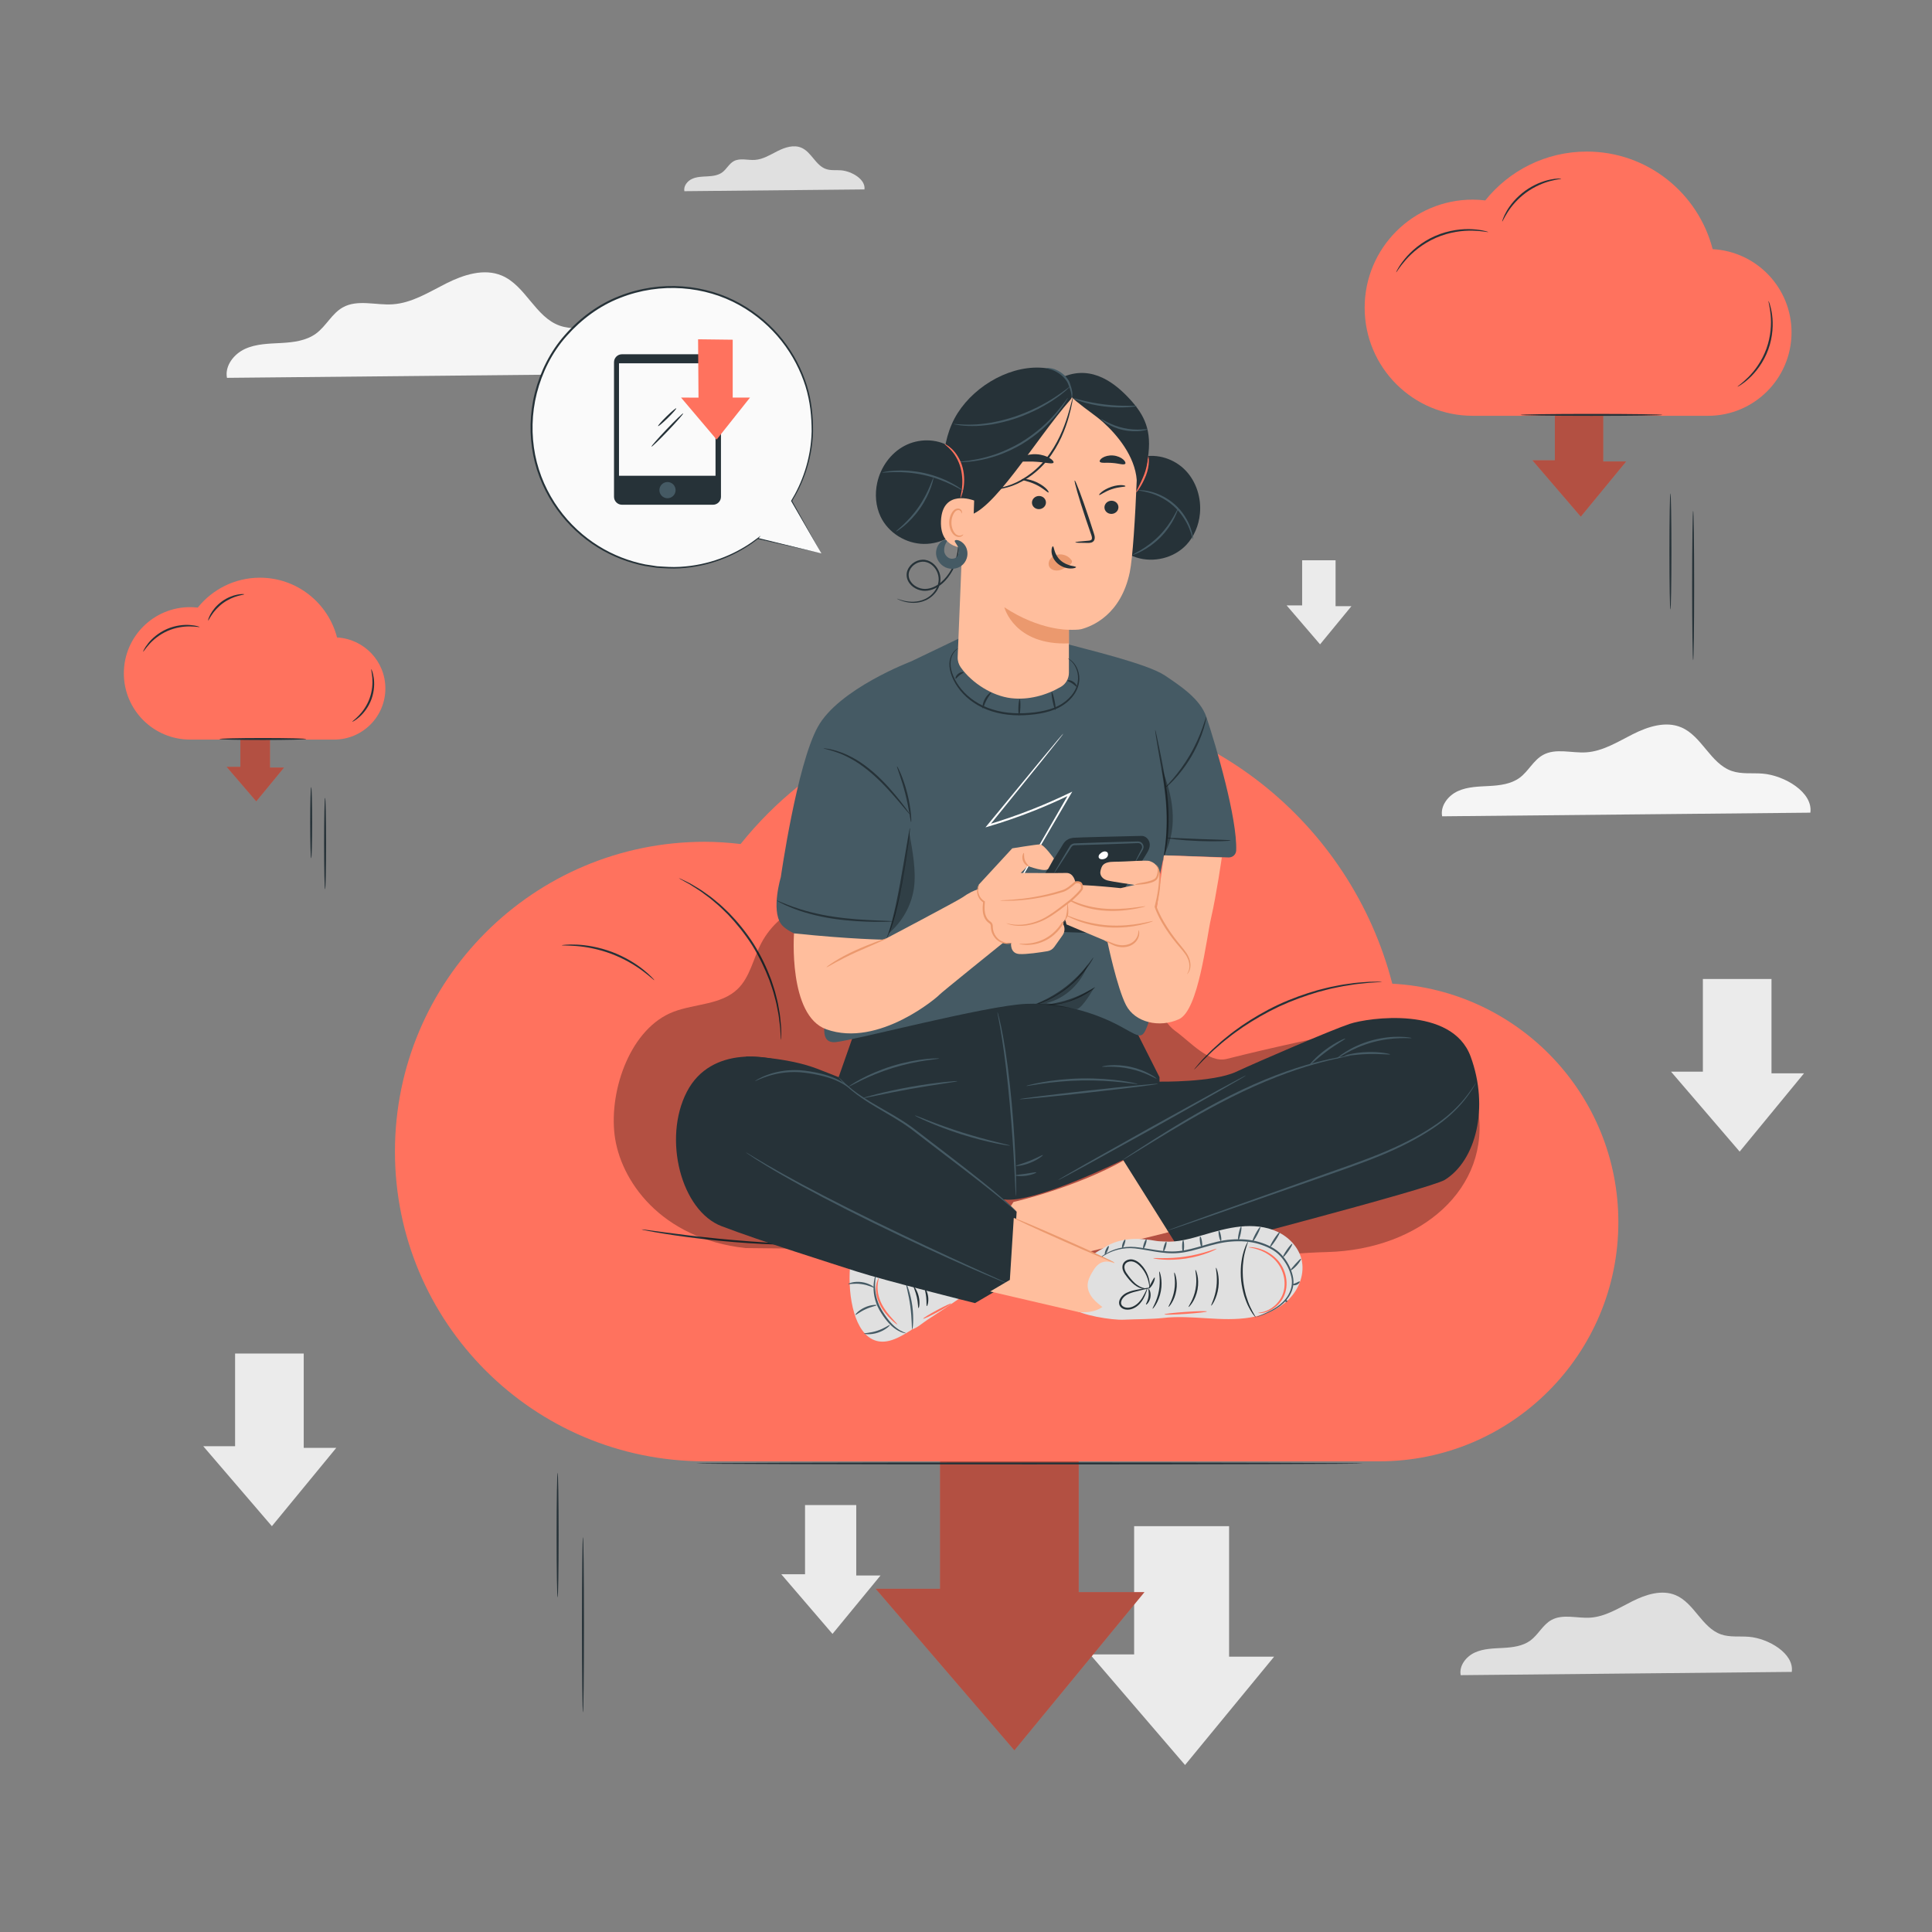 <?xml version="1.0" encoding="utf-8"?>
<!-- Generator: Adobe Illustrator 27.5.0, SVG Export Plug-In . SVG Version: 6.00 Build 0)  -->
<svg version="1.1" xmlns="http://www.w3.org/2000/svg" xmlns:xlink="http://www.w3.org/1999/xlink" x="0px" y="0px"
	 viewBox="0 0 500 500" style="enable-background:new 0 0 500 500;" xml:space="preserve">
<rect x="0" y="0" width="500" height="500" fill="#808080" stroke="none"/>
<g id="Background_Complete">
	<polygon style="fill:#EBEBEB;" points="293.516,394.974 293.516,428.159 282.117,428.159 306.689,456.783 329.74,428.746 
		318.088,428.746 318.088,394.974 	"/>
	<polygon style="fill:#EBEBEB;" points="336.993,144.997 336.993,156.68 332.98,156.68 341.631,166.757 349.746,156.886 
		345.644,156.886 345.644,144.997 	"/>
	<polygon style="fill:#EBEBEB;" points="440.701,253.361 440.701,277.346 432.462,277.346 450.222,298.035 466.884,277.77 
		458.461,277.77 458.461,253.361 	"/>
	<polygon style="fill:#EBEBEB;" points="60.843,350.299 60.843,374.285 52.603,374.285 70.363,394.974 87.025,374.709 
		78.603,374.709 78.603,350.299 	"/>
	<polygon style="fill:#EBEBEB;" points="208.342,389.51 208.342,407.411 202.192,407.411 215.447,422.853 227.883,407.728 
		221.597,407.728 221.597,389.51 	"/>
	<g>
		<g>
			<g>
				<path style="fill:#F5F5F5;" d="M168.288,96.702c0.838-6.089-7.756-11.099-14.214-11.619c-3.08-0.248-6.278,0.223-9.196-0.794
					c-6.321-2.203-8.846-10.369-15.014-12.971c-4.611-1.945-9.92-0.214-14.39,2.036c-4.47,2.25-8.888,5.081-13.882,5.401
					c-4.344,0.278-9.062-1.333-12.863,0.789c-2.832,1.581-4.316,4.845-6.926,6.77c-2.554,1.884-5.885,2.283-9.054,2.455
					c-3.169,0.173-6.449,0.205-9.335,1.526c-2.886,1.321-5.272,4.372-4.674,7.489L168.288,96.702z"/>
			</g>
		</g>
	</g>
	<g>
		<g>
			<g>
				<path style="fill:#F5F5F5;" d="M468.518,210.318c0.729-5.297-6.747-9.655-12.365-10.108c-2.679-0.216-5.462,0.194-8-0.691
					c-5.499-1.917-7.695-9.02-13.061-11.283c-4.011-1.692-8.629-0.186-12.518,1.771c-3.889,1.957-7.732,4.42-12.076,4.698
					c-3.779,0.242-7.883-1.16-11.189,0.687c-2.464,1.376-3.754,4.214-6.025,5.89c-2.222,1.639-5.12,1.985-7.876,2.135
					c-2.757,0.15-5.611,0.178-8.12,1.327c-2.51,1.149-4.586,3.803-4.066,6.514L468.518,210.318z"/>
			</g>
		</g>
	</g>
	<g>
		<g>
			<g>
				<path style="fill:#E0E0E0;" d="M223.719,49.022c0.357-2.59-3.299-4.722-6.047-4.943c-1.31-0.106-2.671,0.095-3.912-0.338
					c-2.689-0.937-3.763-4.411-6.387-5.518c-1.962-0.827-4.22-0.091-6.122,0.866c-1.902,0.957-3.781,2.162-5.906,2.298
					c-1.848,0.118-3.855-0.567-5.472,0.336c-1.205,0.673-1.836,2.061-2.947,2.88c-1.086,0.801-2.504,0.971-3.852,1.044
					c-1.348,0.073-2.744,0.087-3.971,0.649c-1.227,0.562-2.243,1.86-1.988,3.186L223.719,49.022z"/>
			</g>
		</g>
	</g>
	<g>
		<g>
			<g>
				<path style="fill:#E0E0E0;" d="M463.71,432.687c0.656-4.763-6.066-8.681-11.117-9.088c-2.409-0.194-4.911,0.174-7.193-0.621
					c-4.944-1.723-6.919-8.111-11.743-10.145c-3.607-1.521-7.759-0.167-11.255,1.593c-3.497,1.76-6.952,3.974-10.859,4.224
					c-3.398,0.217-7.088-1.043-10.06,0.617c-2.215,1.237-3.376,3.789-5.418,5.295c-1.997,1.473-4.603,1.785-7.082,1.92
					c-2.478,0.135-5.044,0.16-7.301,1.193c-2.257,1.033-4.124,3.42-3.656,5.857L463.71,432.687z"/>
			</g>
		</g>
	</g>
</g>
<g id="Background_Simple" style="display:none;">
	<path style="display:inline;fill:#EBEBEB;" d="M433.238,358.979c17.326,0.948,24.395,15.469,24.481,30.944
		c0.086,15.475-9.824,29.838-22.906,38.104c-13.082,8.266-28.906,11.167-44.375,11.585c-13.257,0.358-27.515-1.377-37.52-10.081
		c-10.005-8.704-12.93-26.31-2.855-34.934c9.584-8.205,26.942-4.401,39.182-7.461c10.176-2.544,13.862-8.526,18.727-15.355
		c4.173-5.858,10.21-10.218,17.186-11.973C427.643,359.18,430.374,358.822,433.238,358.979z"/>
	<path style="display:inline;fill:#EBEBEB;" d="M120.855,381.183c-0.933,17.054-15.225,24.01-30.456,24.095
		c-15.231,0.084-29.368-9.669-37.503-22.545c-8.136-12.876-10.991-28.451-11.403-43.676c-0.353-13.048,1.355-27.081,9.922-36.929
		c8.567-9.848,25.895-12.726,34.384-2.81c8.076,9.433,4.332,26.518,7.344,38.565c2.504,10.016,8.391,13.644,15.113,18.432
		c5.766,4.107,10.058,10.049,11.785,16.915C120.657,375.676,121.009,378.364,120.855,381.183z"/>
	
		<ellipse transform="matrix(0.162 -0.987 0.987 0.162 123.173 556.943)" style="display:inline;fill:#EBEBEB;" cx="389.505" cy="205.949" rx="36.244" ry="36.244"/>
</g>
<g id="Speech_Bubble">
	<g>
		<g>
			<g>
				<path style="fill:#FAFAFA;" d="M212.583,143.229l-7.713-13.593c3.412-5.539,5.384-12.059,5.384-19.042
					c0-20.081-16.279-36.36-36.359-36.36c-20.081,0-36.36,16.279-36.36,36.36c0,20.081,16.279,36.359,36.36,36.359
					c8.385,0,16.101-2.846,22.252-7.614l-0.012,0.016L212.583,143.229z"/>
				<g>
					<path style="fill:#263238;" d="M212.583,143.229c-0.901-0.205-6.037-1.373-16.479-3.747l-0.195-0.044l0.122-0.161l0.012-0.016
						l0.182,0.181c-4.112,3.222-10.031,6.359-17.46,7.368c-1.848,0.237-3.779,0.389-5.763,0.293
						c-0.991-0.056-2.001-0.08-3.019-0.165c-1.011-0.153-2.037-0.307-3.076-0.464c-4.121-0.813-8.336-2.376-12.267-4.815
						c-3.929-2.43-7.567-5.73-10.484-9.785c-2.912-4.048-5.12-8.848-6.154-14.064c-1.024-5.209-0.939-10.792,0.429-16.196
						c1.377-5.385,3.951-10.646,7.803-14.974c3.898-4.421,8.717-7.96,14.028-10.015c5.289-2.099,10.929-2.898,16.32-2.507
						c5.393,0.389,10.552,1.937,14.978,4.429c4.44,2.472,8.184,5.773,11.072,9.459c2.898,3.688,4.939,7.756,6.203,11.806
						c1.255,4.069,1.594,8.104,1.578,11.839c-0.214,7.523-2.737,13.701-5.44,18.049l0.002-0.127
						C209.813,138.255,212.153,142.457,212.583,143.229c-0.442-0.765-2.849-4.929-7.822-13.532l-0.037-0.063l0.039-0.064
						c2.651-4.34,5.113-10.478,5.292-17.928c-0.002-3.699-0.352-7.69-1.607-11.709c-1.263-4-3.293-8.014-6.165-11.65
						c-2.863-3.634-6.567-6.885-10.953-9.317c-4.373-2.452-9.464-3.97-14.784-4.347c-5.319-0.38-10.879,0.413-16.091,2.486
						c-5.235,2.028-9.983,5.52-13.827,9.878c-3.799,4.266-6.335,9.452-7.697,14.759c-1.352,5.326-1.441,10.833-0.437,15.971
						c1.013,5.145,3.185,9.883,6.051,13.883c2.871,4.007,6.456,7.273,10.331,9.683c3.877,2.418,8.036,3.976,12.109,4.793
						c1.027,0.159,2.04,0.315,3.04,0.469c1.007,0.087,2.005,0.114,2.986,0.173c1.963,0.103,3.875-0.041,5.705-0.267
						c7.358-0.968,13.243-4.042,17.35-7.21l0.798-0.616l-0.615,0.797l-0.012,0.016l-0.073-0.205
						C206.569,141.764,211.686,143.011,212.583,143.229z"/>
				</g>
			</g>
		</g>
		<g>
			<path style="fill:#263238;" d="M184.529,130.624h-23.565c-1.136,0-2.057-0.921-2.057-2.057V93.739
				c0-1.136,0.921-2.057,2.057-2.057h23.565c1.136,0,2.057,0.921,2.057,2.057v34.828
				C186.586,129.703,185.665,130.624,184.529,130.624z"/>
			<rect x="160.195" y="94.023" style="fill:#FAFAFA;" width="24.982" height="29.103"/>
			<circle style="fill:#455A64;" cx="172.747" cy="126.846" r="2.097"/>
			<polygon style="fill:#FF725E;" points="176.25,102.889 185.465,113.768 194.103,102.889 189.624,102.889 189.624,87.916 
				180.665,87.806 180.772,102.912 			"/>
			<g>
				<path style="fill:#263238;" d="M176.816,106.981c0.104,0.099-1.652,2.109-3.922,4.488c-2.271,2.38-4.195,4.228-4.299,4.129
					c-0.104-0.099,1.652-2.108,3.922-4.488C174.788,108.731,176.712,106.882,176.816,106.981z"/>
			</g>
			<g>
				<path style="fill:#263238;" d="M175.006,105.672c0.086,0.115-0.888,1.235-2.177,2.5c-1.289,1.265-2.417,2.208-2.519,2.107
					c-0.102-0.101,0.872-1.22,2.177-2.5C173.792,106.5,174.92,105.557,175.006,105.672z"/>
			</g>
		</g>
	</g>
</g>
<g id="Cloud_3">
	<g>
		<g>
			<g>
				<polygon style="fill:#FF725E;" points="402.394,102.21 402.394,119.121 396.585,119.121 409.107,133.709 420.855,119.42 
					414.916,119.42 414.916,102.21 				"/>
				<polygon style="opacity:0.3;" points="402.394,102.21 402.394,119.121 396.585,119.121 409.107,133.709 420.855,119.42 
					414.916,119.42 414.916,102.21 				"/>
			</g>
			<path style="fill:#FF725E;" d="M443.234,64.48c-3.746-14.515-16.888-25.254-32.574-25.254c-10.635,0-20.104,4.942-26.276,12.641
				c-1.064-0.123-2.142-0.202-3.24-0.202c-15.449,0-27.973,12.524-27.973,27.973c0,15.449,12.524,27.973,27.973,27.973h60.908
				c11.926,0,21.595-9.668,21.595-21.595C463.648,74.488,454.608,65.097,443.234,64.48z"/>
			<g>
				<path style="fill:#263238;" d="M449.673,100.073c-0.055-0.078,1.156-0.835,2.761-2.442c1.603-1.59,3.541-4.137,4.716-7.389
					c1.177-3.253,1.314-6.451,1.099-8.699c-0.207-2.262-0.654-3.618-0.561-3.643c0.031-0.01,0.173,0.317,0.364,0.933
					c0.192,0.615,0.411,1.525,0.563,2.67c0.315,2.277,0.235,5.57-0.975,8.915c-1.208,3.345-3.252,5.927-4.95,7.477
					c-0.849,0.784-1.6,1.344-2.141,1.693C450.009,99.939,449.69,100.1,449.673,100.073z"/>
			</g>
			<g>
				<path style="fill:#263238;" d="M385.155,60.048c-0.018,0.096-1.543-0.293-4.048-0.351c-2.489-0.068-5.997,0.322-9.492,1.852
					c-3.497,1.529-6.165,3.841-7.804,5.715c-1.657,1.879-2.406,3.262-2.489,3.21c-0.028-0.016,0.131-0.375,0.484-0.99
					c0.351-0.616,0.919-1.476,1.725-2.46c1.593-1.967,4.288-4.385,7.875-5.953c3.584-1.569,7.19-1.908,9.715-1.743
					c1.27,0.076,2.287,0.243,2.978,0.403C384.791,59.89,385.163,60.017,385.155,60.048z"/>
			</g>
			<g>
				<path style="fill:#263238;" d="M404.048,46.232c0.007,0.096-1.109,0.166-2.833,0.62c-1.721,0.446-4.03,1.376-6.231,2.966
					c-2.194,1.601-3.793,3.51-4.749,5.008c-0.964,1.498-1.377,2.538-1.466,2.502c-0.033-0.013,0.046-0.281,0.221-0.757
					c0.165-0.48,0.479-1.148,0.931-1.937c0.445-0.794,1.077-1.681,1.863-2.596c0.803-0.898,1.771-1.815,2.894-2.641
					c1.133-0.812,2.303-1.449,3.406-1.934c1.113-0.464,2.152-0.791,3.045-0.968c0.89-0.185,1.622-0.278,2.13-0.286
					C403.767,46.189,404.046,46.196,404.048,46.232z"/>
			</g>
			<g>
				<path style="fill:#263238;" d="M430.245,107.374c0,0.144-8.225,0.26-18.369,0.26c-10.147,0-18.371-0.117-18.371-0.26
					s8.223-0.26,18.371-0.26C422.02,107.114,430.245,107.23,430.245,107.374z"/>
			</g>
		</g>
		<g>
			<path style="fill:#263238;" d="M432.305,157.758c-0.144,0-0.26-6.737-0.26-15.045c0-8.311,0.117-15.046,0.26-15.046
				c0.144,0,0.26,6.735,0.26,15.046C432.565,151.021,432.449,157.758,432.305,157.758z"/>
		</g>
		<g>
			<path style="fill:#263238;" d="M438.185,170.901c-0.144,0-0.26-8.673-0.26-19.368c0-10.699,0.117-19.37,0.26-19.37
				c0.144,0,0.26,8.671,0.26,19.37C438.445,162.228,438.329,170.901,438.185,170.901z"/>
		</g>
	</g>
</g>
<g id="Cloud_2">
	<g>
		<polygon style="fill:#FF725E;" points="243.279,362.709 243.279,411.177 226.63,411.177 262.518,452.984 296.186,412.034 
			279.167,412.034 279.167,362.709 		"/>
		<polygon style="opacity:0.3;" points="243.279,362.709 243.279,411.177 226.63,411.177 262.518,452.984 296.186,412.034 
			279.167,412.034 279.167,362.709 		"/>
		<path style="fill:#FF725E;" d="M360.324,254.58c-10.736-41.6-48.4-72.375-93.354-72.375c-30.48,0-57.616,14.163-75.306,36.228
			c-3.051-0.352-6.139-0.58-9.284-0.58c-44.275,0-80.168,35.892-80.168,80.168s35.892,80.168,80.168,80.168h174.559
			c34.181,0,61.89-27.709,61.89-61.889C418.829,283.261,392.921,256.348,360.324,254.58z"/>
		<g>
			<path style="fill:#263238;" d="M202.145,269.175c-0.018,0-0.042-0.183-0.071-0.53c-0.027-0.406-0.061-0.907-0.101-1.517
				c-0.019-0.336-0.039-0.701-0.061-1.095c-0.034-0.399-0.102-0.831-0.156-1.295c-0.128-0.927-0.206-1.991-0.468-3.141
				c-0.113-0.579-0.231-1.184-0.354-1.813c-0.128-0.629-0.33-1.268-0.5-1.937c-0.316-1.348-0.832-2.735-1.331-4.206
				c-1.113-2.901-2.577-6.001-4.474-9.048c-1.936-3.024-4.107-5.678-6.249-7.93c-1.114-1.084-2.145-2.145-3.227-3.01
				c-0.532-0.442-1.021-0.899-1.535-1.284c-0.515-0.381-1.01-0.747-1.485-1.098c-0.926-0.731-1.853-1.258-2.635-1.772
				c-0.396-0.249-0.757-0.495-1.102-0.697c-0.346-0.189-0.667-0.364-0.963-0.525c-0.533-0.299-0.971-0.544-1.326-0.743
				c-0.301-0.175-0.456-0.275-0.448-0.292c0.008-0.016,0.177,0.052,0.494,0.197c0.368,0.176,0.822,0.394,1.375,0.658
				c0.304,0.15,0.634,0.312,0.99,0.488c0.355,0.191,0.725,0.426,1.131,0.664c0.801,0.493,1.75,1.004,2.697,1.721
				c0.485,0.345,0.991,0.706,1.518,1.08c0.524,0.38,1.025,0.834,1.568,1.272c1.104,0.859,2.156,1.918,3.291,3.004
				c2.183,2.255,4.39,4.931,6.347,7.987c1.919,3.079,3.386,6.22,4.484,9.16c0.493,1.491,0.997,2.896,1.299,4.262
				c0.163,0.678,0.357,1.325,0.475,1.962c0.112,0.636,0.22,1.248,0.324,1.834c0.241,1.163,0.294,2.239,0.395,3.175
				c0.041,0.469,0.094,0.904,0.114,1.307c0.006,0.397,0.011,0.765,0.015,1.103c0.002,0.613,0.003,1.117,0.004,1.525
				C202.175,268.992,202.163,269.175,202.145,269.175z"/>
		</g>
		<g>
			<path style="fill:#263238;" d="M169.348,253.673c-0.066,0.068-1.118-0.973-3.021-2.39c-1.897-1.419-4.711-3.14-8.093-4.422
				c-3.387-1.271-6.637-1.838-8.999-2.025c-2.365-0.193-3.842-0.105-3.846-0.2c-0.002-0.036,0.364-0.083,1.032-0.138
				c0.667-0.065,1.639-0.08,2.838-0.03c2.395,0.095,5.715,0.613,9.158,1.906c3.438,1.304,6.273,3.107,8.134,4.618
				c0.933,0.753,1.653,1.407,2.111,1.897C169.129,253.37,169.373,253.648,169.348,253.673z"/>
		</g>
		<g>
			<path style="fill:#263238;" d="M206.073,322.105c-0.001,0.036-0.565,0.052-1.585,0.049c-1.02,0-2.495-0.032-4.316-0.097
				c-3.643-0.128-8.673-0.425-14.211-0.967c-5.539-0.545-10.531-1.233-14.13-1.815c-1.799-0.291-3.252-0.546-4.252-0.744
				c-1.001-0.196-1.551-0.321-1.545-0.356c0.006-0.036,0.567,0.022,1.577,0.156c1.101,0.149,2.539,0.345,4.273,0.58
				c3.608,0.489,8.598,1.117,14.127,1.661c5.527,0.541,10.544,0.895,14.178,1.117c1.747,0.106,3.196,0.195,4.305,0.262
				C205.512,322.016,206.074,322.069,206.073,322.105z"/>
		</g>
		<g>
			<path style="fill:#263238;" d="M357.705,254.085c0,0.018-0.193,0.043-0.561,0.074c-0.426,0.029-0.958,0.065-1.609,0.109
				c-0.699,0.033-1.552,0.085-2.539,0.21c-0.986,0.115-2.115,0.192-3.346,0.415c-0.619,0.097-1.265,0.199-1.937,0.305
				c-0.673,0.109-1.362,0.279-2.082,0.423c-1.445,0.269-2.954,0.699-4.55,1.118c-3.166,0.931-6.589,2.153-10.049,3.749
				c-3.445,1.629-6.581,3.47-9.327,5.3c-1.346,0.955-2.645,1.836-3.779,2.771c-0.572,0.459-1.146,0.879-1.661,1.325
				c-0.512,0.447-1.005,0.878-1.477,1.289c-0.961,0.8-1.745,1.616-2.466,2.299c-0.728,0.677-1.317,1.297-1.79,1.812
				c-0.452,0.471-0.821,0.856-1.116,1.163c-0.26,0.262-0.403,0.395-0.417,0.383c-0.014-0.012,0.103-0.167,0.337-0.452
				c0.277-0.326,0.623-0.733,1.046-1.231c0.452-0.538,1.022-1.181,1.733-1.881c0.705-0.705,1.475-1.544,2.426-2.367
				c0.467-0.423,0.956-0.864,1.464-1.323c0.512-0.457,1.082-0.887,1.653-1.357c1.129-0.956,2.428-1.857,3.777-2.83
				c2.751-1.866,5.905-3.734,9.377-5.376c3.487-1.608,6.943-2.827,10.139-3.739c1.611-0.41,3.135-0.827,4.593-1.079
				c0.726-0.136,1.422-0.297,2.101-0.396c0.678-0.095,1.329-0.186,1.953-0.273c1.241-0.201,2.379-0.253,3.372-0.341
				c0.993-0.097,1.852-0.121,2.555-0.122c0.654-0.005,1.189-0.009,1.616-0.012C357.511,254.057,357.705,254.068,357.705,254.085z"/>
		</g>
		<g>
			<path style="fill:#263238;" d="M352.759,378.734c0,0.144-38.648,0.26-86.311,0.26c-47.68,0-86.319-0.117-86.319-0.26
				c0-0.144,38.639-0.26,86.319-0.26C314.111,378.474,352.759,378.591,352.759,378.734z"/>
		</g>
		<g>
			<path style="fill:#263238;" d="M144.309,413.423c-0.144,0-0.261-7.23-0.261-16.148c0-8.92,0.117-16.149,0.261-16.149
				c0.144,0,0.26,7.229,0.26,16.149C144.57,406.192,144.453,413.423,144.309,413.423z"/>
		</g>
		<g>
			<path style="fill:#263238;" d="M150.87,443.197c-0.144,0-0.26-10.168-0.26-22.708c0-12.544,0.117-22.71,0.26-22.71
				s0.26,10.166,0.26,22.71C151.13,433.029,151.013,443.197,150.87,443.197z"/>
		</g>
	</g>
</g>
<g id="Cloud_1">
	<g>
		<g>
			<g>
				<polygon style="fill:#FF725E;" points="62.207,188.093 62.207,198.453 58.648,198.453 66.32,207.39 73.517,198.637 
					69.879,198.637 69.879,188.093 				"/>
				<polygon style="opacity:0.3;" points="62.207,188.093 62.207,198.453 58.648,198.453 66.32,207.39 73.517,198.637 
					69.879,198.637 69.879,188.093 				"/>
			</g>
			<path style="fill:#FF725E;" d="M87.228,164.978c-2.295-8.893-10.346-15.471-19.956-15.471c-6.516,0-12.317,3.028-16.098,7.744
				c-0.652-0.075-1.312-0.124-1.985-0.124c-9.465,0-17.137,7.673-17.137,17.137c0,9.465,7.673,17.137,17.137,17.137h37.315
				c7.307,0,13.23-5.923,13.23-13.23C99.734,171.109,94.196,165.356,87.228,164.978z"/>
			<g>
				<path style="fill:#263238;" d="M91.173,186.783c-0.049-0.072,0.677-0.556,1.642-1.548c0.964-0.982,2.131-2.535,2.844-4.51
					c0.714-1.975,0.81-3.916,0.697-5.287c-0.107-1.379-0.356-2.216-0.273-2.24c0.053-0.021,0.432,0.786,0.639,2.2
					c0.212,1.401,0.175,3.436-0.573,5.504c-0.747,2.067-2.019,3.656-3.078,4.598C92.007,186.455,91.2,186.833,91.173,186.783z"/>
			</g>
			<g>
				<path style="fill:#263238;" d="M51.646,162.262c-0.018,0.086-0.956-0.127-2.482-0.144c-1.518-0.023-3.648,0.226-5.772,1.156
					c-2.125,0.929-3.754,2.325-4.767,3.455c-1.024,1.132-1.504,1.965-1.579,1.92c-0.05-0.024,0.319-0.932,1.299-2.16
					c0.967-1.223,2.624-2.725,4.838-3.693c2.213-0.969,4.441-1.166,5.995-1.047C50.745,161.864,51.663,162.209,51.646,162.262z"/>
			</g>
			<g>
				<path style="fill:#263238;" d="M63.221,153.798c0.006,0.086-0.675,0.155-1.719,0.449c-1.043,0.289-2.439,0.864-3.775,1.829
					c-1.332,0.972-2.31,2.122-2.908,3.024c-0.602,0.901-0.879,1.527-0.959,1.495c-0.054-0.018,0.102-0.701,0.645-1.688
					c0.536-0.984,1.52-2.235,2.916-3.253c1.4-1.012,2.893-1.56,3.995-1.766C62.522,153.678,63.22,153.742,63.221,153.798z"/>
			</g>
			<g>
				<path style="fill:#263238;" d="M79.27,191.257c0,0.144-5.039,0.26-11.254,0.26c-6.217,0-11.255-0.117-11.255-0.26
					c0-0.144,5.038-0.26,11.255-0.26C74.231,190.996,79.27,191.113,79.27,191.257z"/>
			</g>
		</g>
		<g>
			<path style="fill:#263238;" d="M80.532,222.124c-0.144,0-0.26-4.127-0.26-9.217c0-5.092,0.117-9.218,0.26-9.218
				s0.26,4.126,0.26,9.218C80.793,217.997,80.676,222.124,80.532,222.124z"/>
		</g>
		<g>
			<path style="fill:#263238;" d="M84.135,230.176c-0.144,0-0.26-5.313-0.26-11.866c0-6.555,0.117-11.867,0.26-11.867
				c0.144,0,0.26,5.312,0.26,11.867C84.395,224.863,84.278,230.176,84.135,230.176z"/>
		</g>
	</g>
</g>
<g id="Character">
	<g style="opacity:0.3;">
		<path d="M382.462,286.702c-1.961-11.416-17.128-22.995-30.17-20.394c-11.36,2.266-23.593,4.905-34.824,7.741
			c-4.634,1.17-9.44-4.461-13.322-7.249c-2.04-1.465-3.237-3.796-4.51-5.96c-7.227-12.287-19.122-21.51-32.414-26.659
			c-13.292-5.148-27.91-6.38-42.08-4.827c-10.987,1.204-23.043,4.993-28.154,14.794c-2.058,3.947-2.873,8.694-6.07,11.792
			c-4.255,4.124-11.006,3.795-16.551,5.883c-11.092,4.177-16.716,20.048-15.32,31.818c1.397,11.776,11.875,26.939,33.883,29.359
			c0,0,79.731,0.697,119.103,2.605c13.648,0.661,17.764-1.218,31.423-1.573C367.544,323.405,386.057,307.63,382.462,286.702z"/>
	</g>
	<g>
		<g>
			<g>
				<path style="fill:#E0E0E0;" d="M235.995,344.046c1.339-0.332,2.832-1.716,3.988-2.46c2.839-1.828,5.648-3.703,8.425-5.624
					c-9.98-2.906-18.453-5.193-28.432-8.029c-0.29,3.906-0.016,8.144,1.101,11.898c0.92,3.091,2.682,6.377,5.8,7.197
					c2.835,0.745,5.715-0.817,8.21-2.356c0.232-0.143,0.464-0.286,0.695-0.43"/>
				<g>
					<path style="fill:#263238;" d="M237.714,338.534c-0.153-0.016-0.09-1.312-0.443-2.84c-0.336-1.533-0.95-2.676-0.818-2.756
						c0.106-0.082,0.964,1.006,1.326,2.641C238.153,337.211,237.845,338.563,237.714,338.534z"/>
				</g>
				<g>
					<path style="fill:#263238;" d="M239.864,338.013c-0.148-0.032-0.026-1.032-0.16-2.241c-0.121-1.211-0.448-2.164-0.31-2.225
						c0.12-0.066,0.695,0.861,0.828,2.171C240.364,337.026,239.995,338.052,239.864,338.013z"/>
				</g>
				<g>
					<path style="fill:#455A64;" d="M226.677,329.822c0.089,0.021-0.198,1.038-0.213,2.709c-0.022,1.652,0.298,4.013,1.561,6.207
						c1.273,2.22,2.737,4.042,4.087,5.012c1.338,0.993,2.397,1.194,2.365,1.292c-0.006,0.029-0.273,0.009-0.736-0.12
						c-0.465-0.123-1.116-0.398-1.84-0.87c-1.469-0.936-3.036-2.799-4.327-5.052c-1.329-2.312-1.596-4.784-1.478-6.481
						c0.056-0.857,0.187-1.541,0.316-2.001C226.54,330.056,226.646,329.813,226.677,329.822z"/>
				</g>
				<g>
					<path style="fill:#455A64;" d="M234.478,332.134c0.115-0.048,1.175,2.491,1.626,5.835c0.456,3.345,0.11,6.074-0.014,6.058
						c-0.162-0.007-0.054-2.71-0.502-5.988C235.147,334.761,234.323,332.183,234.478,332.134z"/>
				</g>
				<g>
					<path style="fill:#FF725E;" d="M232.217,342.768c-0.045,0.049-0.672-0.408-1.583-1.274c-0.901-0.865-2.106-2.17-2.977-3.92
						c-0.871-1.755-1.085-3.584-0.904-4.848c0.169-1.278,0.611-1.965,0.656-1.937c0.085,0.031-0.223,0.752-0.289,1.97
						c-0.079,1.209,0.178,2.917,1.005,4.585c0.829,1.669,1.951,2.974,2.774,3.894C231.73,342.156,232.27,342.711,232.217,342.768z"
						/>
				</g>
				<g>
					<path style="fill:#FF725E;" d="M246.201,337.348c0.062,0.13-1.514,1.112-3.518,2.194c-2.006,1.082-3.692,1.858-3.766,1.735
						c-0.074-0.123,1.501-1.105,3.519-2.194C244.453,337.995,246.139,337.218,246.201,337.348z"/>
				</g>
				<g>
					<path style="fill:#455A64;" d="M230.284,342.913c0.1,0.086-1.086,1.32-3.042,1.963c-1.95,0.66-3.639,0.385-3.612,0.257
						c0.005-0.157,1.612-0.126,3.447-0.751C228.919,343.781,230.186,342.791,230.284,342.913z"/>
				</g>
				<g>
					<path style="fill:#455A64;" d="M226.888,337.787c0.015,0.154-1.346,0.34-2.852,1.035c-1.515,0.678-2.55,1.58-2.656,1.468
						c-0.104-0.084,0.827-1.216,2.441-1.942C225.428,337.61,226.893,337.653,226.888,337.787z"/>
				</g>
				<g>
					<path style="fill:#455A64;" d="M226.233,333.237c-0.08,0.135-1.429-0.669-3.294-0.914c-1.861-0.273-3.378,0.134-3.419-0.018
						c-0.063-0.117,1.491-0.786,3.49-0.498C225.012,332.075,226.325,333.142,226.233,333.237z"/>
				</g>
			</g>
			<path style="fill:#FFBE9D;" d="M302.792,318.782c0.058,0.093-37.512,9.151-37.512,9.151l-5.525-12.954l2.537-3.912
				c0,0,15.877-3.586,28.802-10.896L302.792,318.782z"/>
			<path style="fill:#263238;" d="M214.625,281.937c0,0-1.711-2.506-9.008-6.075c-6.049-2.958-21.578-5.447-27.863,6.704
				c-6.285,12.151-1.467,30.796,9.008,34.776c10.475,3.981,27.863,9.427,34.986,11.732c7.123,2.305,30.587,8.17,30.587,8.17
				l9.637-5.656l1.136-17.985c0,0-13.287-13.649-24.6-17.42C227.195,292.412,214.625,281.937,214.625,281.937z"/>
			<path style="fill:#263238;" d="M192.929,273.464c0.102-0.149,10.663,0.146,18.369,3.054c2.902,1.095,5.739,2.26,5.739,2.26
				l4.262-12.138l31.929-10.637h35.353l11.502,22.775v1.15c0,0,13.803,0.23,19.784-2.531c5.981-2.76,24.615-10.812,29.446-12.422
				c4.831-1.61,26.455-4.708,31.286,8.458c4.831,13.166,1.404,26.892-6.671,31.906c-3.806,2.363-68.094,18.988-68.094,18.988
				l-15.183-24.155c0,0-23.146,11.467-30.897,10.22C252.004,309.143,192.929,273.464,192.929,273.464z"/>
			<g>
				<path style="fill:#455A64;" d="M258.128,261.872c0.017-0.004,0.071,0.155,0.158,0.464c0.096,0.369,0.214,0.816,0.355,1.356
					c0.288,1.182,0.663,2.905,1.04,5.048c0.779,4.283,1.555,10.248,2.161,16.857c0.592,6.613,0.919,12.615,1.049,16.962
					c0.07,2.173,0.09,3.934,0.088,5.15c-0.008,0.558-0.015,1.02-0.021,1.401c-0.011,0.32-0.025,0.488-0.043,0.489
					c-0.018,0-0.039-0.167-0.062-0.487c-0.021-0.38-0.046-0.841-0.077-1.398c-0.064-1.295-0.149-3.031-0.253-5.139
					c-0.223-4.338-0.609-10.328-1.199-16.931c-0.605-6.599-1.321-12.557-2.006-16.843c-0.329-2.146-0.648-3.873-0.875-5.066
					c-0.103-0.548-0.189-1.001-0.259-1.375C258.13,262.044,258.11,261.876,258.128,261.872z"/>
			</g>
			<g>
				<path style="fill:#455A64;" d="M299.727,280.491c0.016,0.143-8.001,1.151-17.903,2.25c-9.906,1.1-17.946,1.876-17.962,1.733
					c-0.016-0.143,7.999-1.15,17.905-2.25C291.669,281.124,299.711,280.349,299.727,280.491z"/>
			</g>
			<g>
				<path style="fill:#455A64;" d="M294.452,280.543c-0.007,0.035-0.413,0.001-1.143-0.092c-0.728-0.098-1.784-0.226-3.088-0.366
					c-2.608-0.282-6.227-0.534-10.227-0.468c-4.001,0.073-7.609,0.451-10.206,0.824c-1.299,0.185-2.349,0.35-3.073,0.473
					c-0.725,0.118-1.131,0.167-1.139,0.132c-0.008-0.035,0.383-0.151,1.098-0.331c0.714-0.185,1.758-0.406,3.056-0.638
					c2.594-0.468,6.225-0.908,10.255-0.981c4.029-0.067,7.672,0.246,10.281,0.623c1.305,0.187,2.356,0.371,3.076,0.531
					C294.064,280.406,294.459,280.508,294.452,280.543z"/>
			</g>
			<g>
				<path style="fill:#455A64;" d="M299.339,279.162c-0.08,0.151-2.885-1.694-6.851-2.544c-3.958-0.895-7.278-0.399-7.287-0.57
					c-0.009-0.06,0.802-0.265,2.15-0.356c1.345-0.093,3.229-0.025,5.249,0.417c2.018,0.448,3.757,1.177,4.937,1.827
					C298.722,278.585,299.373,279.112,299.339,279.162z"/>
			</g>
			<g>
				<path style="fill:#455A64;" d="M269.895,298.935c0.082,0.107-1.266,1.2-3.237,1.983c-1.968,0.793-3.697,0.931-3.712,0.797
					c-0.026-0.151,1.615-0.512,3.518-1.281C268.373,299.678,269.81,298.808,269.895,298.935z"/>
			</g>
			<g>
				<path style="fill:#455A64;" d="M268.197,303.413c0.047,0.13-1.105,0.648-2.634,0.863c-1.529,0.222-2.78,0.047-2.771-0.091
					c0.005-0.149,1.223-0.21,2.697-0.425C266.964,303.553,268.15,303.271,268.197,303.413z"/>
			</g>
			<g>
				<path style="fill:#455A64;" d="M322.532,278.278c0.009,0.016-0.153,0.126-0.469,0.321c-0.368,0.22-0.83,0.496-1.395,0.833
					c-1.286,0.74-3.039,1.749-5.179,2.98c-4.455,2.505-10.502,5.905-17.183,9.662c-6.713,3.706-12.786,7.06-17.26,9.53
					c-2.173,1.171-3.953,2.132-5.259,2.835c-0.584,0.303-1.061,0.55-1.442,0.748c-0.333,0.166-0.511,0.245-0.52,0.229
					s0.153-0.126,0.47-0.322c0.369-0.22,0.83-0.496,1.395-0.834c1.286-0.74,3.04-1.749,5.179-2.98
					c4.454-2.505,10.501-5.904,17.184-9.662c6.709-3.704,12.781-7.057,17.255-9.527c2.173-1.171,3.954-2.132,5.26-2.836
					c0.585-0.303,1.062-0.551,1.443-0.748C322.344,278.342,322.523,278.263,322.532,278.278z"/>
			</g>
			<g>
				<path style="fill:#455A64;" d="M349.497,273.186c0.003,0.018-0.22,0.074-0.646,0.164c-0.479,0.099-1.097,0.226-1.864,0.384
					c-1.617,0.334-3.947,0.872-6.787,1.673c-5.687,1.577-13.353,4.441-21.403,8.489c-8.056,4.043-15.034,8.301-20.081,11.374
					c-2.48,1.52-4.507,2.761-5.971,3.658c-0.672,0.402-1.214,0.727-1.634,0.978c-0.377,0.219-0.579,0.327-0.589,0.311
					c-0.01-0.015,0.174-0.152,0.532-0.4c0.406-0.272,0.931-0.624,1.582-1.061c1.38-0.911,3.387-2.215,5.885-3.799
					c5-3.155,11.959-7.471,20.042-11.527c8.077-4.061,15.804-6.887,21.538-8.378c2.864-0.759,5.214-1.244,6.847-1.517
					c0.814-0.151,1.453-0.225,1.884-0.288C349.267,273.19,349.495,273.168,349.497,273.186z"/>
			</g>
			<g>
				<path style="fill:#455A64;" d="M365.334,268.642c-0.009,0.088-1.167-0.013-3.029,0.041c-1.861,0.05-4.431,0.321-7.168,1.075
					c-2.736,0.763-5.079,1.853-6.7,2.768c-1.625,0.913-2.565,1.594-2.618,1.524c-0.022-0.029,0.193-0.225,0.603-0.558
					c0.405-0.338,1.029-0.78,1.828-1.283c1.594-1.009,3.961-2.176,6.749-2.952c2.789-0.768,5.419-0.986,7.305-0.941
					c0.944,0.02,1.706,0.079,2.228,0.16C365.053,268.548,365.338,268.606,365.334,268.642z"/>
			</g>
			<g>
				<path style="fill:#455A64;" d="M359.768,272.868c-0.023,0.155-2.677-0.195-5.955-0.073c-3.28,0.103-5.903,0.635-5.937,0.481
					c-0.038-0.125,2.578-0.896,5.919-1.001C357.134,272.151,359.797,272.74,359.768,272.868z"/>
			</g>
			<g>
				<path style="fill:#455A64;" d="M348.172,268.786c0.071,0.139-2.232,1.361-4.794,3.272c-2.573,1.898-4.41,3.748-4.522,3.64
					c-0.101-0.085,1.594-2.125,4.212-4.058C345.676,269.695,348.121,268.665,348.172,268.786z"/>
			</g>
			<g>
				<path style="fill:#455A64;" d="M382.005,280.197c0.008,0.005-0.026,0.076-0.1,0.212c-0.092,0.161-0.203,0.357-0.339,0.596
					c-0.301,0.521-0.771,1.278-1.437,2.21c-1.309,1.873-3.474,4.45-6.725,6.968c-3.253,2.506-7.478,5.004-12.399,7.267
					c-4.92,2.273-10.533,4.267-16.412,6.332c-11.754,4.111-22.392,7.832-30.144,10.544c-3.832,1.314-6.948,2.382-9.155,3.139
					c-1.051,0.349-1.885,0.625-2.498,0.828c-0.262,0.081-0.477,0.148-0.654,0.203c-0.148,0.043-0.226,0.061-0.229,0.052
					c-0.003-0.008,0.069-0.043,0.211-0.103c0.172-0.068,0.382-0.151,0.637-0.252c0.605-0.226,1.427-0.533,2.465-0.921
					c2.193-0.794,5.291-1.916,9.1-3.295c7.739-2.749,18.359-6.52,30.094-10.688c5.881-2.065,11.481-4.04,16.386-6.277
					c4.904-2.226,9.125-4.678,12.374-7.123c3.249-2.457,5.433-4.969,6.786-6.796c0.688-0.908,1.183-1.644,1.512-2.146
					c0.153-0.228,0.279-0.414,0.382-0.568C381.948,280.254,381.997,280.192,382.005,280.197z"/>
			</g>
			<g>
				<path style="fill:#455A64;" d="M260.909,332.227c-0.007,0.017-0.259-0.072-0.731-0.256c-0.516-0.208-1.201-0.484-2.058-0.829
					c-1.78-0.736-4.346-1.824-7.498-3.211c-6.308-2.766-14.958-6.735-24.403-11.345c-9.438-4.632-17.874-9.049-23.84-12.5
					c-2.99-1.713-5.364-3.178-6.983-4.222c-0.768-0.513-1.382-0.923-1.845-1.233c-0.418-0.287-0.633-0.444-0.623-0.459
					c0.01-0.015,0.244,0.113,0.681,0.371c0.475,0.288,1.106,0.671,1.895,1.149c1.649,0.99,4.048,2.404,7.056,4.074
					c6.003,3.364,14.457,7.724,23.887,12.353c9.438,4.607,18.058,8.626,24.324,11.477c3.099,1.402,5.624,2.545,7.428,3.361
					c0.841,0.383,1.512,0.688,2.018,0.918C260.679,332.089,260.916,332.21,260.909,332.227z"/>
			</g>
			<g>
				<path style="fill:#455A64;" d="M195.41,279.769c-0.016-0.028,0.292-0.241,0.885-0.565c0.592-0.325,1.482-0.741,2.626-1.141
					c2.272-0.808,5.66-1.443,9.358-0.968c3.654,0.441,6.93,1.375,9.056,2.57c1.066,0.583,1.863,1.168,2.367,1.621
					c0.506,0.45,0.75,0.736,0.729,0.758c-0.066,0.081-1.126-0.997-3.264-2.051c-2.12-1.085-5.331-1.943-8.953-2.381
					c-3.603-0.462-6.913,0.097-9.178,0.802C196.755,279.113,195.453,279.855,195.41,279.769z"/>
			</g>
			<g>
				<path style="fill:#455A64;" d="M263.107,313.603c-0.012,0.013-0.173-0.112-0.468-0.361c-0.336-0.288-0.759-0.651-1.28-1.097
					c-1.108-0.955-2.745-2.299-4.788-3.934c-4.083-3.274-9.845-7.647-16.195-12.5c-1.582-1.217-3.127-2.406-4.62-3.554
					c-1.506-1.113-3.038-2.081-4.516-2.973c-2.963-1.776-5.703-3.289-7.871-4.778c-2.183-1.466-3.806-2.862-4.833-3.913
					c-0.53-0.51-0.891-0.954-1.142-1.248c-0.249-0.296-0.373-0.456-0.359-0.468c0.042-0.037,0.569,0.581,1.642,1.57
					c1.063,0.999,2.703,2.336,4.895,3.752c2.178,1.439,4.923,2.912,7.914,4.673c1.492,0.885,3.043,1.853,4.573,2.975
					c1.523,1.133,3.038,2.343,4.634,3.552c6.348,4.851,12.08,9.275,16.11,12.627c2.016,1.675,3.62,3.064,4.69,4.068
					c0.543,0.492,0.943,0.899,1.217,1.172C262.983,313.44,263.12,313.59,263.107,313.603z"/>
			</g>
			<g>
				<path style="fill:#455A64;" d="M236.744,288.671c0.032-0.071,1.375,0.48,3.559,1.328c2.184,0.849,5.219,1.969,8.623,3.049
					c3.407,1.077,6.534,1.909,8.808,2.472c2.274,0.564,3.689,0.887,3.674,0.963c-0.007,0.035-0.369-0.002-1.019-0.1
					c-0.651-0.096-1.586-0.266-2.737-0.504c-2.302-0.473-5.46-1.252-8.883-2.335c-3.421-1.085-6.451-2.267-8.605-3.205
					c-1.078-0.469-1.941-0.868-2.528-1.164C237.047,288.881,236.729,288.703,236.744,288.671z"/>
			</g>
			<g>
				<path style="fill:#455A64;" d="M247.799,279.806c0.008,0.075-1.367,0.286-3.589,0.619c-2.222,0.334-5.288,0.804-8.66,1.406
					c-3.373,0.605-6.412,1.228-8.612,1.686c-2.2,0.458-3.563,0.737-3.581,0.664c-0.009-0.035,0.321-0.15,0.925-0.33
					c0.603-0.181,1.483-0.418,2.574-0.693c2.183-0.55,5.219-1.233,8.603-1.839c3.382-0.604,6.467-1.018,8.705-1.259
					c1.119-0.12,2.026-0.203,2.655-0.243C247.446,279.777,247.795,279.771,247.799,279.806z"/>
			</g>
			<g>
				<path style="fill:#455A64;" d="M243.061,273.938c0.005,0.084-1.377,0.198-3.584,0.529c-2.207,0.329-5.236,0.928-8.486,1.933
					c-3.249,1.012-6.085,2.234-8.09,3.212c-2.007,0.977-3.21,1.665-3.254,1.593c-0.019-0.031,0.263-0.235,0.789-0.578
					c0.524-0.348,1.308-0.809,2.297-1.343c1.976-1.069,4.82-2.359,8.103-3.382c3.284-1.016,6.358-1.563,8.593-1.8
					c1.118-0.121,2.025-0.184,2.654-0.194C242.712,273.893,243.059,273.902,243.061,273.938z"/>
			</g>
			<g>
				<g>
					<g>
						<path style="fill:#E0E0E0;" d="M283.243,324.427l-5.981,13.982c2.207,1.985,10.609,3.277,13.573,3.128
							c2.965-0.149,7.237-0.115,10.185-0.452c3.745-0.428,7.529-0.149,11.291,0.082c3.762,0.231,7.562,0.413,11.28-0.206
							c3.718-0.618,7.392-2.102,10.039-4.786c2.647-2.683,4.111-6.685,3.177-10.337c-0.807-3.158-3.305-5.722-6.264-7.09
							c-2.959-1.369-6.33-1.644-9.573-1.312c-3.243,0.332-6.395,1.242-9.523,2.159c-3.325,0.975-6.739,1.973-10.193,1.7
							c-0.704-0.056-1.403-0.032-2.097-0.16c-4.518-0.831-9.232-0.877-13.301,1.684
							C285.018,323.348,284.092,323.805,283.243,324.427z"/>
						<g>
							<path style="fill:#455A64;" d="M284.111,326.032c-0.011-0.013,0.167-0.189,0.527-0.504c0.37-0.302,0.928-0.739,1.719-1.193
								c1.557-0.892,4.155-1.915,7.452-1.607c1.622,0.159,3.365,0.49,5.239,0.772c1.869,0.273,3.888,0.521,5.984,0.293
								c2.102-0.212,4.252-0.834,6.48-1.491c2.224-0.653,4.581-1.338,7.077-1.507c2.479-0.2,4.955-0.043,7.225,0.623
								c1.134,0.327,2.215,0.768,3.216,1.304c1.003,0.52,1.933,1.221,2.659,2.03c1.476,1.612,2.431,3.516,2.87,5.405
								c0.216,0.941,0.28,1.918,0.09,2.812c-0.178,0.893-0.526,1.706-0.959,2.407c-0.863,1.416-2.029,2.406-3.112,3.107
								c-1.091,0.706-2.112,1.16-2.947,1.51c-0.839,0.344-1.502,0.577-1.953,0.732c-0.451,0.154-0.691,0.224-0.697,0.208
								c-0.007-0.017,0.222-0.121,0.66-0.306c0.438-0.186,1.088-0.45,1.909-0.82c0.817-0.376,1.814-0.853,2.866-1.566
								c1.047-0.71,2.151-1.685,2.958-3.054c0.818-1.348,1.265-3.12,0.764-4.932c-0.436-1.803-1.378-3.642-2.8-5.175
								c-1.404-1.551-3.483-2.516-5.664-3.17c-2.202-0.639-4.612-0.79-7.043-0.595c-4.881,0.359-9.207,2.583-13.551,2.957
								c-2.166,0.221-4.221-0.051-6.098-0.344c-1.881-0.303-3.617-0.653-5.21-0.833c-3.197-0.346-5.755,0.593-7.318,1.418
								C284.873,325.367,284.146,326.078,284.111,326.032z"/>
						</g>
						<g>
							<path style="fill:#263238;" d="M324.981,340.933c-0.029,0.022-0.22-0.195-0.543-0.609c-0.169-0.203-0.352-0.466-0.544-0.785
								c-0.2-0.315-0.43-0.674-0.634-1.097c-0.459-0.823-0.864-1.872-1.253-3.053c-0.352-1.193-0.644-2.534-0.8-3.963
								c-0.138-1.431-0.125-2.804-0.024-4.044c0.141-1.236,0.324-2.346,0.607-3.245c0.114-0.456,0.267-0.854,0.399-1.203
								c0.123-0.352,0.25-0.647,0.374-0.879c0.233-0.471,0.376-0.721,0.409-0.706c0.088,0.039-0.404,1.086-0.825,2.881
								c-0.232,0.891-0.372,1.983-0.485,3.192c-0.073,1.214-0.071,2.553,0.063,3.951c0.153,1.396,0.424,2.707,0.742,3.88
								c0.356,1.161,0.715,2.201,1.123,3.027C324.365,339.951,325.058,340.877,324.981,340.933z"/>
						</g>
						<g>
							<path style="fill:#455A64;" d="M286.929,322.474c0.127,0.071-0.03,0.59-0.285,1.191c-0.257,0.6-0.524,1.073-0.663,1.03
								c-0.136-0.041-0.086-0.606,0.184-1.234C286.432,322.831,286.805,322.404,286.929,322.474z"/>
						</g>
						<g>
							<path style="fill:#455A64;" d="M291.2,320.806c0.132,0.06,0.026,0.576-0.17,1.177c-0.198,0.601-0.418,1.079-0.56,1.049
								c-0.139-0.029-0.143-0.58,0.065-1.212C290.741,321.189,291.07,320.747,291.2,320.806z"/>
						</g>
						<g>
							<path style="fill:#455A64;" d="M296.685,320.705c0.137,0.045,0.066,0.634-0.157,1.315c-0.223,0.682-0.515,1.198-0.652,1.153
								c-0.137-0.045-0.066-0.633,0.157-1.315C296.257,321.176,296.549,320.66,296.685,320.705z"/>
						</g>
						<g>
							<path style="fill:#455A64;" d="M301.837,321.348c0.138,0.04,0.089,0.632-0.11,1.321c-0.199,0.69-0.473,1.217-0.611,1.177
								c-0.138-0.04-0.089-0.632,0.111-1.322C301.425,321.835,301.699,321.308,301.837,321.348z"/>
						</g>
						<g>
							<path style="fill:#455A64;" d="M306.181,324.067c-0.144-0.001-0.257-0.697-0.252-1.556c0.005-0.859,0.125-1.554,0.269-1.553
								c0.144,0.001,0.257,0.697,0.252,1.556C306.445,323.372,306.324,324.068,306.181,324.067z"/>
						</g>
						<g>
							<path style="fill:#455A64;" d="M311.017,322.842c-0.142,0.02-0.346-0.598-0.454-1.38c-0.108-0.782-0.081-1.432,0.062-1.451
								c0.142-0.02,0.346,0.598,0.454,1.38C311.187,322.173,311.159,322.823,311.017,322.842z"/>
						</g>
						<g>
							<path style="fill:#455A64;" d="M315.459,318.465c0.141-0.027,0.371,0.56,0.513,1.311c0.142,0.751,0.142,1.381,0.001,1.407
								c-0.141,0.027-0.371-0.56-0.513-1.311C315.318,319.122,315.318,318.492,315.459,318.465z"/>
						</g>
						<g>
							<path style="fill:#455A64;" d="M321.219,317.407c0.141,0.03,0.086,0.852-0.123,1.837c-0.209,0.985-0.492,1.759-0.632,1.729
								c-0.141-0.03-0.086-0.852,0.123-1.837C320.795,318.151,321.078,317.377,321.219,317.407z"/>
						</g>
						<g>
							<path style="fill:#455A64;" d="M326.156,317.546c0.131,0.059-0.221,0.969-0.787,2.032c-0.566,1.063-1.124,1.863-1.247,1.788
								c-0.122-0.076,0.23-0.986,0.787-2.032C325.467,318.287,326.025,317.487,326.156,317.546z"/>
						</g>
						<g>
							<path style="fill:#455A64;" d="M331.19,318.872c0.12,0.079-0.342,1.002-1.034,2.061c-0.692,1.06-1.35,1.855-1.47,1.777
								c-0.12-0.079,0.342-1.001,1.034-2.061C330.411,319.589,331.07,318.793,331.19,318.872z"/>
						</g>
						<g>
							<path style="fill:#455A64;" d="M334.425,321.905c0.118,0.082-0.321,0.918-0.98,1.866c-0.66,0.949-1.29,1.651-1.408,1.569
								c-0.118-0.082,0.321-0.918,0.98-1.867C333.677,322.526,334.307,321.823,334.425,321.905z"/>
						</g>
						<g>
							<path style="fill:#455A64;" d="M336.693,325.768c0.115,0.082-0.331,0.894-1.091,1.732c-0.759,0.84-1.522,1.363-1.616,1.257
								c-0.097-0.109,0.493-0.79,1.23-1.606C335.956,326.336,336.575,325.681,336.693,325.768z"/>
						</g>
						<g>
							<path style="fill:#455A64;" d="M336.363,331.656c0.112,0.085-0.148,0.571-0.738,0.829c-0.589,0.261-1.123,0.125-1.11-0.015
								c0.004-0.147,0.433-0.25,0.9-0.462C335.886,331.807,336.251,331.56,336.363,331.656z"/>
						</g>
						<g>
							<path style="fill:#455A64;" d="M333.162,336.699c0.047,0.135-0.096,0.302-0.312,0.266c-0.217-0.039-0.295-0.245-0.204-0.356
								c0.089-0.114,0.212-0.169,0.294-0.158C333.019,336.469,333.117,336.562,333.162,336.699z"/>
						</g>
					</g>
					<g>
						<path style="fill:#263238;" d="M298.289,338.695c-0.141-0.083,1.168-1.972,1.635-4.684c0.506-2.706-0.064-4.932,0.098-4.961
							c0.111-0.064,0.942,2.208,0.415,5.053C299.941,336.952,298.371,338.794,298.289,338.695z"/>
					</g>
					<g>
						<path style="fill:#263238;" d="M302.412,338.22c-0.138-0.085,1.096-1.816,1.497-4.323c0.439-2.501-0.163-4.54-0.004-4.575
							c0.109-0.071,0.977,2.013,0.518,4.661C303.993,336.637,302.492,338.323,302.412,338.22z"/>
					</g>
					<g>
						<path style="fill:#263238;" d="M307.599,338.253c-0.138-0.089,1.328-1.909,1.811-4.645c0.528-2.729-0.191-4.952-0.03-4.986
							c0.058-0.02,0.32,0.502,0.518,1.422c0.199,0.916,0.285,2.238,0.025,3.658c-0.265,1.419-0.817,2.623-1.331,3.407
							C308.078,337.898,307.646,338.292,307.599,338.253z"/>
					</g>
					<g>
						<path style="fill:#263238;" d="M313.458,337.904c-0.146-0.074,1.017-2.066,1.348-4.818c0.368-2.747-0.259-4.967-0.099-5.002
							c0.11-0.064,0.997,2.189,0.616,5.068C314.971,336.034,313.549,337.994,313.458,337.904z"/>
					</g>
					<g>
						<path style="fill:#263238;" d="M297.24,333.511c0.006,0.028-0.29,0.133-0.849,0.117c-0.554-0.018-1.371-0.202-2.226-0.728
							c-0.859-0.52-1.699-1.382-2.486-2.404c-0.387-0.506-0.841-1.054-1.079-1.787c-0.114-0.363-0.163-0.765-0.09-1.173
							c0.069-0.407,0.298-0.808,0.625-1.078c0.657-0.548,1.546-0.648,2.277-0.429c0.735,0.217,1.314,0.667,1.785,1.129
							c0.939,0.937,1.531,1.992,1.879,2.917c0.348,0.93,0.459,1.73,0.489,2.277c0.025,0.55-0.021,0.851-0.052,0.851
							c-0.099,0.012-0.037-1.229-0.779-2.99c-0.375-0.868-0.973-1.85-1.871-2.71c-0.446-0.422-0.977-0.81-1.59-0.983
							c-0.596-0.176-1.311-0.076-1.801,0.335c-0.5,0.399-0.575,1.103-0.384,1.703c0.187,0.608,0.594,1.135,0.973,1.646
							c0.754,1.02,1.524,1.859,2.305,2.386C295.953,333.677,297.26,333.423,297.24,333.511z"/>
					</g>
					<g>
						<path style="fill:#263238;" d="M296.96,333.357c0.033,0.013-0.034,0.284-0.194,0.763c-0.165,0.476-0.408,1.169-0.852,1.971
							c-0.441,0.791-1.127,1.724-2.227,2.337c-0.543,0.304-1.195,0.52-1.895,0.519c-0.688-0.005-1.496-0.232-1.95-0.947
							c-0.44-0.746-0.17-1.599,0.216-2.16c0.402-0.574,0.951-0.99,1.506-1.262c1.119-0.547,2.204-0.707,3.079-0.882
							c1.765-0.332,2.864-0.502,2.879-0.432c0.015,0.07-1.056,0.368-2.801,0.792c-0.867,0.219-1.924,0.423-2.935,0.948
							c-0.503,0.26-0.968,0.633-1.305,1.122c-0.321,0.474-0.486,1.132-0.191,1.604c0.288,0.478,0.933,0.702,1.506,0.705
							c0.596,0.008,1.17-0.167,1.664-0.43c1.004-0.53,1.675-1.364,2.139-2.103C296.497,334.387,296.868,333.315,296.96,333.357z"/>
					</g>
					<g>
						<path style="fill:#263238;" d="M296.588,337.616c-0.115-0.099,0.461-0.866,0.63-1.983c0.194-1.113-0.108-2.023,0.032-2.081
							c0.113-0.081,0.699,0.876,0.482,2.165C297.529,337.007,296.67,337.728,296.588,337.616z"/>
					</g>
					<g>
						<path style="fill:#263238;" d="M298.816,330.629c0.135,0.041,0.017,0.8-0.424,1.622c-0.438,0.824-1.005,1.343-1.113,1.254
							c-0.115-0.091,0.242-0.723,0.654-1.499C298.349,331.232,298.676,330.584,298.816,330.629z"/>
					</g>
					<g>
						<path style="fill:#FF725E;" d="M314.835,323.189c0.026,0.057-0.803,0.51-2.228,1.05c-1.423,0.541-3.456,1.135-5.76,1.48
							c-2.306,0.341-4.424,0.365-5.942,0.261c-1.521-0.102-2.445-0.293-2.437-0.356c0.011-0.169,3.756,0.275,8.302-0.421
							C311.32,324.546,314.775,323.031,314.835,323.189z"/>
					</g>
					<g>
						<path style="fill:#FF725E;" d="M312.349,339.403c0.01,0.143-2.447,0.428-5.487,0.636c-3.041,0.208-5.513,0.26-5.523,0.117
							c-0.01-0.143,2.447-0.428,5.487-0.636C309.866,339.312,312.339,339.26,312.349,339.403z"/>
					</g>
					<g>
						<path style="fill:#FF725E;" d="M325.619,339.791c-0.033-0.117,1.56,0.01,3.524-1.303c0.954-0.652,1.962-1.665,2.613-3.047
							c0.659-1.371,0.872-3.113,0.542-4.845c-0.34-1.734-1.166-3.269-2.216-4.383c-1.044-1.129-2.247-1.876-3.306-2.365
							c-2.151-0.958-3.672-0.963-3.652-1.071c0.001-0.028,0.374-0.056,1.042,0.018c0.667,0.073,1.632,0.263,2.756,0.715
							c1.113,0.462,2.391,1.205,3.509,2.375c1.127,1.156,2.019,2.777,2.378,4.613c0.35,1.835,0.109,3.693-0.621,5.151
							c-0.72,1.465-1.817,2.504-2.844,3.148c-1.042,0.64-2.01,0.908-2.679,0.991C325.992,339.872,325.618,339.813,325.619,339.791z"
							/>
					</g>
				</g>
				<path style="fill:#FFBE9D;" d="M262.363,315.208l26.038,11.548c0,0,0.522,5.339-1.599,9.679
					c-1.905,3.899-7.678,3.117-7.678,3.117l-22.872-5.32l5.097-2.992L262.363,315.208z"/>
				<path style="fill:#E0E0E0;" d="M285.597,338.48c-0.997-0.759-2.005-1.527-2.796-2.499c-0.791-0.972-1.356-2.183-1.317-3.436
					c0.035-1.137,0.555-2.2,1.121-3.187c0.627-1.095,1.403-2.214,2.584-2.657c1.439-0.54,3.037,0.077,4.409,0.769l0.277,5.795
					L285.597,338.48z"/>
				<g>
					<path style="fill:#EB996E;" d="M288.402,326.756c-0.058,0.132-5.935-2.347-13.124-5.536c-7.192-3.19-12.973-5.881-12.914-6.012
						c0.058-0.132,5.934,2.347,13.125,5.536C282.678,323.933,288.46,326.625,288.402,326.756z"/>
				</g>
			</g>
		</g>
		<g>
			<path style="fill:#455A64;" d="M317.968,221.905c1.038,0.034,1.921-0.77,1.958-1.808c0.293-8.213-5.127-26.837-7.727-34.564
				c-1.591-4.727-6.958-8.17-10.716-10.712c-4.539-3.07-20.597-6.828-25.878-8.292l-1.78,0.002l-24.529-1.833l-13.505,6.475
				c0,0-18.73,7.092-24.16,16.971c-5.429,9.88-9.559,38.872-9.559,38.872s-2.488,8.277,0,12.016
				c1.549,2.327,7.315,4.344,12.508,5.341c-2.809,9.358-0.594,16.304-0.694,17.498c-0.205,2.462-2.092,8.187,2.334,7.834
				c4.426-0.353,39.073-9.496,49.357-9.906c10.284-0.41,19.327,2.978,24.947,6.123c5.189,2.903,5.143,3.118,6.99-2.012
				c1.847-5.13-4.056-10.882-4.056-10.882s5.307-19.149,7.769-31.665L317.968,221.905z"/>
			<g>
				<path style="fill:#263238;" d="M235.505,210.794c-0.028,0.022-0.304-0.276-0.777-0.833c-0.542-0.644-1.207-1.435-1.991-2.367
					c-1.7-1.974-4.037-4.735-7.031-7.335c-1.499-1.295-3.01-2.43-4.475-3.32c-1.475-0.865-2.851-1.578-4.073-2.014
					c-2.424-0.926-4.039-1.152-4.018-1.259c0.006-0.036,0.407,0.011,1.134,0.127c0.365,0.048,0.807,0.135,1.309,0.278
					c0.506,0.13,1.086,0.271,1.701,0.509c1.259,0.398,2.677,1.09,4.193,1.948c1.505,0.883,3.051,2.026,4.569,3.338
					c3.035,2.636,5.342,5.455,6.975,7.495c0.807,1.031,1.444,1.877,1.866,2.475C235.313,210.432,235.534,210.772,235.505,210.794z"
					/>
			</g>
			<g>
				<path style="fill:#263238;" d="M231.027,238.438c0,0.036-0.431,0.068-1.21,0.096c-0.78,0.03-1.908,0.044-3.303,0.031
					c-2.788-0.029-6.652-0.177-10.876-0.802c-4.225-0.629-7.964-1.708-10.56-2.749c-1.299-0.517-2.331-0.984-3.02-1.355
					c-0.693-0.362-1.067-0.576-1.051-0.608c0.042-0.085,1.588,0.682,4.2,1.618c2.608,0.945,6.317,1.955,10.508,2.579
					c4.19,0.62,8.03,0.826,10.809,0.949c1.306,0.053,2.408,0.098,3.294,0.134C230.596,238.366,231.027,238.402,231.027,238.438z"/>
			</g>
			<g>
				<path style="fill:#263238;" d="M282.957,247.823c0.031,0.019-0.098,0.281-0.358,0.742c-0.254,0.464-0.672,1.107-1.229,1.872
					c-1.109,1.532-2.869,3.504-5.151,5.291c-2.288,1.781-4.629,3.01-6.383,3.715c-0.877,0.355-1.602,0.604-2.114,0.738
					c-0.51,0.14-0.796,0.201-0.806,0.167c-0.027-0.083,1.077-0.456,2.773-1.242c1.696-0.782,3.962-2.038,6.21-3.788
					c2.242-1.756,4.01-3.65,5.18-5.105C282.253,248.757,282.882,247.777,282.957,247.823z"/>
			</g>
			<g>
				<path style="fill:#263238;" d="M283.403,255.505c0.038,0.051-0.554,0.585-1.63,1.288c-1.074,0.704-2.652,1.548-4.505,2.207
					c-1.855,0.655-3.613,0.992-4.891,1.12c-1.279,0.13-2.075,0.088-2.078,0.025c-0.016-0.166,3.157-0.329,6.794-1.636
					C280.742,257.236,283.312,255.366,283.403,255.505z"/>
			</g>
			<g>
				<path style="fill:#263238;" d="M312.199,185.533c0.035,0.009-0.008,0.309-0.117,0.847c-0.103,0.539-0.302,1.309-0.59,2.248
					c-0.572,1.878-1.584,4.418-3.093,7.018c-1.515,2.597-3.224,4.732-4.574,6.158c-0.674,0.714-1.245,1.267-1.663,1.624
					c-0.414,0.361-0.654,0.547-0.679,0.52c-0.058-0.062,0.802-0.913,2.068-2.39c1.268-1.474,2.904-3.613,4.398-6.174
					c1.488-2.564,2.538-5.043,3.194-6.873C311.801,186.682,312.116,185.513,312.199,185.533z"/>
			</g>
			<g>
				<path style="fill:#263238;" d="M318.496,217.512c0.001,0.07-0.924,0.147-2.421,0.189c-1.497,0.042-3.566,0.042-5.85-0.045
					c-2.284-0.089-4.348-0.249-5.837-0.406c-1.489-0.157-2.405-0.304-2.399-0.374c0.006-0.073,0.933-0.056,2.426,0.007
					c1.685,0.073,3.655,0.158,5.831,0.253c2.176,0.074,4.146,0.14,5.832,0.197C317.57,217.384,318.496,217.438,318.496,217.512z"/>
			</g>
			<g>
				<path style="fill:#263238;" d="M298.956,188.839c0.035-0.006,0.156,0.465,0.343,1.321c0.201,0.957,0.456,2.175,0.762,3.632
					c0.617,3.07,1.505,7.317,2.036,12.087c0.528,4.774,0.378,9.153-0.06,12.267c-0.224,1.556-0.453,2.809-0.675,3.659
					c-0.207,0.854-0.337,1.321-0.372,1.313s0.029-0.49,0.174-1.353c0.16-0.859,0.332-2.113,0.508-3.663
					c0.341-3.102,0.431-7.427-0.092-12.167c-0.526-4.736-1.355-8.986-1.88-12.074c-0.266-1.544-0.476-2.795-0.599-3.664
					C298.974,189.328,298.921,188.845,298.956,188.839z"/>
			</g>
			<g>
				<path style="fill:#263238;" d="M235.505,214.254c0.036,0.005,0.01,0.415-0.066,1.153c-0.076,0.738-0.205,1.803-0.378,3.117
					c-0.351,2.627-0.881,6.252-1.611,10.233c-0.731,3.982-1.56,7.561-2.356,10.1c-0.39,1.271-0.786,2.276-1.083,2.958
					c-0.328,0.671-0.523,1.032-0.556,1.016c-0.079-0.038,0.622-1.517,1.285-4.078c0.7-2.546,1.468-6.119,2.197-10.091
					c0.729-3.971,1.316-7.582,1.759-10.193c0.214-1.219,0.395-2.252,0.542-3.091C235.377,214.65,235.47,214.249,235.505,214.254z"/>
			</g>
			<g>
				<path style="fill:#263238;" d="M232.138,198.317c0.061-0.027,0.469,0.712,0.998,1.966c0.53,1.254,1.161,3.032,1.672,5.048
					c0.508,2.018,0.798,3.883,0.927,5.238c0.13,1.356,0.123,2.199,0.056,2.204c-0.158,0.014-0.469-3.325-1.488-7.314
					C233.305,201.466,231.992,198.379,232.138,198.317z"/>
			</g>
			<g>
				<path style="fill:#FFFFFF;" d="M260.442,233.784c-0.013-0.008,0.083-0.203,0.28-0.572c0.222-0.404,0.515-0.938,0.884-1.608
					c0.811-1.435,1.952-3.451,3.369-5.958c2.93-5.098,7.001-12.181,11.678-20.317l0.329,0.354c-2.952,1.435-6.142,2.855-9.481,4.178
					c-4.024,1.595-7.985,2.943-11.685,4.035l-0.781,0.23l0.517-0.627c5.649-6.857,10.527-12.778,14.029-17.028
					c1.727-2.066,3.113-3.723,4.1-4.905c0.463-0.54,0.832-0.97,1.112-1.297c0.257-0.292,0.395-0.439,0.407-0.43
					c0.011,0.009-0.105,0.175-0.34,0.484c-0.264,0.34-0.612,0.787-1.049,1.348c-0.96,1.203-2.308,2.892-3.988,4.997
					c-3.465,4.279-8.294,10.241-13.885,17.145l-0.264-0.397c3.682-1.102,7.626-2.451,11.635-4.041
					c3.327-1.319,6.507-2.728,9.453-4.149l0.747-0.36l-0.418,0.715c-4.74,8.1-8.866,15.151-11.835,20.226
					c-1.472,2.475-2.655,4.466-3.498,5.883c-0.399,0.653-0.717,1.172-0.957,1.565C260.577,233.611,260.455,233.792,260.442,233.784z
					"/>
			</g>
			<g style="opacity:0.3;">
				<path d="M278.379,261.153c1.177,0.307,3.445-3.268,4.749-5.453c-4.016,2.221-7.856,4.881-12.341,3.911
					c5.034-1.236,9.088-5.199,10.802-10.091c-3.312,4.862-7.587,8.311-13.14,10.249
					C268.447,259.768,276.507,260.664,278.379,261.153z"/>
			</g>
		</g>
		<g>
			<g>
				<path style="fill:#263238;" d="M232.138,154.945c0.019-0.048,0.685,0.285,1.972,0.569c1.257,0.257,3.284,0.491,5.394-0.53
					c1.03-0.513,2.043-1.36,2.718-2.531c0.687-1.154,0.956-2.68,0.436-4.101c-0.489-1.396-1.707-2.716-3.309-2.958
					c-1.565-0.239-3.342,0.758-3.979,2.32c-0.325,0.776-0.263,1.657,0.093,2.393c0.363,0.734,0.98,1.333,1.692,1.717
					c0.706,0.395,1.508,0.602,2.282,0.588c0.781-0.011,1.547-0.212,2.235-0.525c1.387-0.631,2.49-1.655,3.34-2.724
					c0.853-1.078,1.483-2.209,1.919-3.297c0.89-2.179,1.048-4.122,1.045-5.432c-0.018-1.32-0.164-2.045-0.115-2.053
					c0.018-0.003,0.064,0.175,0.135,0.519c0.069,0.344,0.144,0.859,0.182,1.528c0.065,1.328-0.036,3.317-0.905,5.573
					c-0.426,1.126-1.054,2.302-1.922,3.428c-0.867,1.118-2.002,2.204-3.481,2.893c-0.735,0.341-1.561,0.567-2.425,0.586
					c-0.869,0.019-1.753-0.205-2.538-0.639c-0.789-0.424-1.488-1.087-1.911-1.938c-0.418-0.847-0.492-1.905-0.111-2.812
					c0.753-1.806,2.712-2.899,4.54-2.631c1.844,0.294,3.162,1.775,3.685,3.304c0.561,1.566,0.239,3.257-0.516,4.477
					c-0.743,1.248-1.831,2.123-2.929,2.644c-2.254,1.032-4.335,0.716-5.602,0.396c-0.649-0.172-1.134-0.364-1.454-0.51
					C232.29,155.054,232.131,154.96,232.138,154.945z"/>
			</g>
			<g>
				<g>
					<g>
						<path style="fill:#263238;" d="M310.541,132.934c0.388-4.058-0.93-8.311-3.771-11.235c-2.84-2.924-7.21-4.372-11.178-3.437
							c-2.834,0.667-5.599,1.782-7.607,3.967c-0.826,0.927-0.982,1.103-1.549,2.208c-0.066,0.126-0.13,0.256-0.192,0.388
							c-0.079,0.164-0.153,0.33-0.226,0.497c-0.012,0.028-0.025,0.053-0.037,0.081l0.007-0.011c-1.213,2.826-1.576,6.016-0.881,9.01
							c1.055,4.547,4.572,8.482,9.025,9.883c4.453,1.402,9.675,0.137,12.878-3.259C309.065,138.845,310.256,135.918,310.541,132.934
							z"/>
						<g>
							<path style="fill:#455A64;" d="M308.746,139.605c-0.09,0.018-0.271-1.134-0.971-2.846c-0.688-1.704-2-3.96-4.1-5.832
								c-2.101-1.873-4.493-2.917-6.265-3.405c-1.782-0.5-2.946-0.546-2.939-0.638c0.001-0.033,0.293-0.056,0.819-0.035
								c0.527,0.02,1.288,0.107,2.211,0.316c1.837,0.406,4.342,1.431,6.52,3.373c2.178,1.94,3.483,4.311,4.098,6.089
								c0.314,0.893,0.487,1.639,0.568,2.16C308.769,139.308,308.779,139.6,308.746,139.605z"/>
						</g>
						<g>
							<path style="fill:#455A64;" d="M304.843,131.708c0.055,0.021-0.218,0.95-0.916,2.349c-0.696,1.395-1.875,3.238-3.554,4.949
								c-1.685,1.706-3.51,2.914-4.893,3.631c-1.388,0.72-2.312,1.007-2.334,0.953c-0.097-0.165,3.562-1.586,6.856-4.949
								C303.313,135.295,304.677,131.613,304.843,131.708z"/>
						</g>
						<g>
							<path style="fill:#FF725E;" d="M294.051,127.412c-0.155-0.088,1.045-2.016,2.042-4.562c1.026-2.558,0.897-4.828,1.05-4.832
								c0.061-0.006,0.192,0.556,0.174,1.485c-0.013,0.927-0.233,2.21-0.736,3.531C295.546,125.67,294.14,127.473,294.051,127.412z"
								/>
						</g>
					</g>
					<g>
						<g>
							<g>
								<g>
									<g>
										<g>
											<g>
												<g>
													<g>
														<g>
															<g>
																<g>
																	<g>
																		<path style="fill:#FFBE9D;" d="M276.638,176.324C276.638,176.324,276.629,176.488,276.638,176.324
																			L276.638,176.324z"/>
																		<path style="fill:#FFBE9D;" d="M294.202,123.927c0.474-11.685-8.201-22.209-20.044-23.393
																			c-12.565-1.257-23.487,7.931-24.297,20.162l-2.016,49.362c-0.039,0.955,0.25,1.892,0.804,2.671
																			c2.974,4.177,8.282,7.389,12.976,7.952c4.548,0.545,9.128-0.72,12.943-2.937c1.292-0.751,2.067-2.154,2.066-3.649
																			l-0.005-11.041c0-0.042,0.031-0.076,0.074-0.074c0.684,0.037,2.427,0.031,3.092-0.144
																			c2.907-0.766,10.294-3.766,12.585-14.733C293.138,144.465,293.786,134.17,294.202,123.927z"/>
																	</g>
																	<path style="fill:#263238;" d="M278.291,140.35c-0.004-0.109,1.216-0.253,3.19-0.4
																		c0.5-0.025,0.975-0.098,1.074-0.428c0.133-0.347-0.051-0.885-0.266-1.466c-0.413-1.207-0.846-2.472-1.301-3.798
																		c-1.801-5.406-3.081-9.84-2.86-9.908c0.221-0.068,1.861,4.258,3.662,9.664c0.432,1.332,0.846,2.602,1.239,3.817
																		c0.163,0.565,0.458,1.212,0.17,1.932c-0.15,0.359-0.528,0.605-0.851,0.673c-0.323,0.079-0.603,0.07-0.85,0.072
																		C279.519,140.513,278.294,140.46,278.291,140.35z"/>
																</g>
															</g>
														</g>
													</g>
												</g>
											</g>
										</g>
									</g>
								</g>
							</g>
						</g>
					</g>
					<g>
						<g>
							<g>
								<g>
									<g>
										<g>
											<g>
												<g>
													<g>
														<g>
															<g>
																<path style="fill:#263238;" d="M289.451,131.289c-0.009,0.942-0.827,1.705-1.828,1.707
																	c-0.998,0.002-1.802-0.758-1.793-1.7c0.01-0.941,0.828-1.706,1.826-1.708
																	C288.656,129.586,289.46,130.348,289.451,131.289z"/>
															</g>
														</g>
													</g>
												</g>
											</g>
										</g>
									</g>
								</g>
							</g>
						</g>
						<g>
							<g>
								<g>
									<g>
										<g>
											<g>
												<g>
													<g>
														<g>
															<g>
																<g>
																	<path style="fill:#263238;" d="M291.25,125.855c-0.178,0.195-1.629,0.102-3.475,0.727
																		c-1.848,0.61-3.056,1.592-3.291,1.534c-0.114-0.022,0.04-0.318,0.563-0.755c0.514-0.432,1.44-0.996,2.592-1.381
																		c1.152-0.384,2.186-0.477,2.809-0.425C291.084,125.606,291.339,125.765,291.25,125.855z"/>
																</g>
															</g>
														</g>
													</g>
												</g>
											</g>
										</g>
									</g>
								</g>
							</g>
						</g>
					</g>
					<g>
						<g>
							<g>
								<g>
									<g>
										<g>
											<g>
												<g>
													<g>
														<g>
															<g>
																<path style="fill:#263238;" d="M270.691,130.06c-0.009,0.941-0.828,1.705-1.828,1.707
																	c-0.998,0.002-1.802-0.758-1.793-1.699c0.009-0.941,0.828-1.706,1.826-1.708
																	C269.897,128.357,270.7,129.118,270.691,130.06z"/>
															</g>
														</g>
													</g>
												</g>
											</g>
										</g>
									</g>
								</g>
							</g>
						</g>
						<g>
							<g>
								<g>
									<g>
										<g>
											<g>
												<g>
													<g>
														<g>
															<g>
																<g>
																	<path style="fill:#263238;" d="M271.328,127.456c-0.283,0.013-1.345-1.135-3.245-2.042
																		c-1.891-0.92-3.559-1.087-3.7-1.305c-0.072-0.101,0.265-0.208,0.998-0.143c0.721,0.06,1.859,0.329,3.042,0.898
																		c1.181,0.57,2.055,1.27,2.502,1.772C271.381,127.146,271.464,127.454,271.328,127.456z"/>
																</g>
															</g>
														</g>
													</g>
												</g>
											</g>
										</g>
									</g>
								</g>
							</g>
						</g>
					</g>
					<g>
						<g>
							<g>
								<g>
									<g>
										<g>
											<g>
												<g>
													<g>
														<g>
															<g>
																<path style="fill:#EB996E;" d="M276.628,162.976c0,0-7.55,0.224-16.705-5.814c0,0,2.522,9.926,16.711,9.345
																	L276.628,162.976z"/>
															</g>
														</g>
													</g>
												</g>
											</g>
										</g>
									</g>
								</g>
							</g>
						</g>
					</g>
					<g>
						<g>
							<g>
								<g>
									<g>
										<g>
											<g>
												<g>
													<g>
														<g>
															<g>
																<path style="fill:#EB996E;" d="M277.257,144.924c-0.659-0.946-1.864-1.509-3.089-1.442
																	c-0.849,0.046-1.722,0.404-2.267,1.054c-0.545,0.651-0.696,1.606-0.259,2.275c0.493,0.753,1.583,0.977,2.525,0.765
																	c0.942-0.212,1.769-0.773,2.556-1.335c0.218-0.155,0.44-0.317,0.582-0.538c0.141-0.221,0.183-0.516,0.03-0.713"/>
															</g>
														</g>
													</g>
												</g>
											</g>
										</g>
									</g>
								</g>
							</g>
						</g>
					</g>
					<g>
						<g>
							<g>
								<g>
									<g>
										<g>
											<g>
												<g>
													<g>
														<g>
															<g>
																<g>
																	<path style="fill:#263238;" d="M272.497,141.384c0.318-0.002,0.227,2.077,1.97,3.644
																		c1.739,1.572,4.004,1.453,4.007,1.745c0.024,0.132-0.52,0.378-1.473,0.355c-0.935-0.016-2.284-0.38-3.351-1.339
																		c-1.063-0.961-1.483-2.192-1.516-3.049C272.094,141.867,272.353,141.364,272.497,141.384z"/>
																</g>
															</g>
														</g>
													</g>
												</g>
											</g>
										</g>
									</g>
								</g>
							</g>
						</g>
					</g>
					<g>
						<g>
							<g>
								<g>
									<g>
										<g>
											<g>
												<g>
													<g>
														<path style="fill:#263238;" d="M272.644,119.724c-0.276,0.481-2.154-0.096-4.454-0.22
															c-2.298-0.17-4.226,0.163-4.447-0.35c-0.096-0.244,0.302-0.672,1.121-1.042c0.812-0.37,2.055-0.64,3.434-0.553
															c1.378,0.09,2.582,0.516,3.348,0.988C272.418,119.017,272.766,119.494,272.644,119.724z"/>
													</g>
												</g>
											</g>
										</g>
									</g>
								</g>
							</g>
						</g>
					</g>
					<g>
						<g>
							<g>
								<g>
									<g>
										<g>
											<g>
												<g>
													<g>
														<path style="fill:#263238;" d="M291.213,120.022c-0.363,0.418-1.684-0.102-3.297-0.205
															c-1.609-0.159-2.994,0.14-3.288-0.33c-0.127-0.228,0.108-0.653,0.723-1.034c0.607-0.38,1.607-0.666,2.714-0.576
															c1.107,0.091,2.05,0.534,2.591,1.008C291.207,119.36,291.374,119.817,291.213,120.022z"/>
													</g>
												</g>
											</g>
										</g>
									</g>
								</g>
							</g>
						</g>
					</g>
					<g>
						<path style="fill:#263238;" d="M275.845,98.034c-1.051-1.713-2.961-2.469-5.082-2.75c-8.66-1.146-18.205,4.235-22.907,11.597
							c-4.702,7.362-4.758,18.215-1.065,26.132l3.249,0.506c6.74-0.53,17.738-19.541,27.004-30.102
							C278.194,102.106,276.758,99.522,275.845,98.034z"/>
						<path style="fill:#263238;" d="M292.485,103.39c-3.69-4.041-9.653-8.944-17.099-5.948c-1.065,2.121,1.211,4.804,3.099,6.362
							c2.764,2.281,5.171,3.812,6.987,5.448c3.672,3.307,8.248,8.806,8.717,14.991c0.03,0.388,0.327,0.439,0.716,0.371
							c0.504-0.087,1.619-2.637,2.151-6.01C298.191,111.411,296.175,107.431,292.485,103.39z"/>
						<path style="fill:#263238;" d="M250.567,122.22c-0.383-1.64-1.178-3.191-2.274-4.486c0,0,0,0,0,0l0,0
							c-0.721-0.853-1.57-1.598-2.525-2.176c-3.487-2.111-8.091-2.08-11.694-0.172c-3.603,1.907-6.167,5.547-7.047,9.528
							c-0.647,2.927-0.416,6.079,0.869,8.787c2.001,4.217,6.58,7.029,11.248,7.066c4.668,0.038,9.225-2.623,11.63-6.624
							C252.47,131.32,252.026,126.338,250.567,122.22z"/>
						<g>
							<g>
								<g>
									<g>
										<g>
											<g>
												<g>
													<g>
														<g>
															<g>
																<g>
																	<g>
																		<g>
																			<g>
																				<g>
																					<g>
																						<g>
																							<path style="fill:#FFBE9D;" d="M252.112,129.542c-0.202-0.106-8.24-3.112-8.59,5.289
																								c-0.35,8.401,8.157,7.019,8.181,6.779C251.728,141.37,252.112,129.542,252.112,129.542z"/>
																						</g>
																					</g>
																				</g>
																			</g>
																		</g>
																	</g>
																</g>
															</g>
														</g>
													</g>
												</g>
											</g>
										</g>
									</g>
								</g>
							</g>
							<g>
								<g>
									<g>
										<g>
											<g>
												<g>
													<g>
														<g>
															<g>
																<g>
																	<g>
																		<g>
																			<g>
																				<g>
																					<g>
																						<g>
																							<g>
																								<path style="fill:#EB996E;" d="M249.27,138.321c-0.036-0.029-0.151,0.096-0.403,0.199
																									c-0.246,0.1-0.663,0.159-1.095-0.023c-0.874-0.363-1.563-1.803-1.54-3.319
																									c0.01-0.765,0.201-1.487,0.497-2.078c0.282-0.604,0.698-1.017,1.148-1.078
																									c0.449-0.084,0.754,0.196,0.847,0.437c0.103,0.24,0.043,0.405,0.087,0.421
																									c0.022,0.022,0.186-0.133,0.133-0.483c-0.028-0.168-0.118-0.37-0.308-0.54
																									c-0.195-0.173-0.488-0.268-0.8-0.247c-0.65,0.018-1.258,0.589-1.583,1.239
																									c-0.361,0.651-0.593,1.461-0.605,2.32c-0.017,1.695,0.784,3.315,1.984,3.717
																									c0.585,0.179,1.085,0.021,1.348-0.166C249.246,138.523,249.299,138.337,249.27,138.321z"/>
																							</g>
																						</g>
																					</g>
																				</g>
																			</g>
																		</g>
																	</g>
																</g>
															</g>
														</g>
													</g>
												</g>
											</g>
										</g>
									</g>
								</g>
							</g>
						</g>
						<g>
							<path style="fill:#455A64;" d="M294.213,105.072c0.006,0.064-0.924,0.231-2.448,0.322c-1.522,0.092-3.64,0.078-5.957-0.2
								c-2.316-0.282-4.377-0.772-5.834-1.224c-1.458-0.451-2.322-0.835-2.301-0.896c0.025-0.075,0.929,0.184,2.398,0.541
								c1.469,0.358,3.513,0.784,5.799,1.062c2.286,0.274,4.373,0.346,5.884,0.349C293.267,105.03,294.206,104.994,294.213,105.072z
								"/>
						</g>
						<g>
							<path style="fill:#455A64;" d="M297.044,111.097c0.014,0.059-0.671,0.294-1.829,0.433c-1.154,0.141-2.787,0.135-4.533-0.243
								c-1.745-0.384-3.232-1.06-4.223-1.669c-0.995-0.609-1.518-1.108-1.481-1.156c0.086-0.145,2.408,1.596,5.815,2.317
								C294.189,111.544,297.026,110.929,297.044,111.097z"/>
						</g>
						<g>
							<path style="fill:#455A64;" d="M246.788,109.748c0.014-0.106,1.821,0.217,4.753,0.136c1.467-0.007,3.203-0.226,5.115-0.524
								c1.904-0.359,3.974-0.871,6.096-1.579c2.118-0.725,4.073-1.58,5.815-2.432c1.721-0.891,3.249-1.745,4.466-2.568
								c2.458-1.607,3.83-2.816,3.894-2.742c0.024,0.027-0.305,0.344-0.921,0.896c-0.303,0.283-0.692,0.607-1.16,0.962
								c-0.463,0.363-0.988,0.779-1.606,1.188c-1.201,0.869-2.726,1.765-4.454,2.69c-1.749,0.885-3.722,1.764-5.865,2.497
								c-2.148,0.717-4.25,1.221-6.182,1.559c-1.942,0.277-3.705,0.459-5.19,0.419c-0.742,0.02-1.412-0.032-1.999-0.078
								c-0.588-0.032-1.092-0.089-1.5-0.167C247.229,109.873,246.782,109.783,246.788,109.748z"/>
						</g>
						<g>
							<path style="fill:#455A64;" d="M276.367,102.983c0.03,0.019-0.209,0.433-0.67,1.168c-0.227,0.37-0.513,0.818-0.887,1.308
								c-0.371,0.492-0.762,1.078-1.276,1.661c-0.977,1.207-2.246,2.562-3.777,3.935c-1.546,1.354-3.352,2.729-5.392,3.949
								c-2.051,1.202-4.126,2.127-6.061,2.824c-1.946,0.669-3.749,1.117-5.283,1.366c-0.761,0.16-1.465,0.205-2.076,0.281
								c-0.611,0.081-1.142,0.102-1.576,0.111c-0.867,0.028-1.345,0.026-1.346-0.01c-0.007-0.107,1.914-0.149,4.931-0.744
								c1.509-0.292,3.278-0.771,5.188-1.455c1.9-0.712,3.936-1.636,5.957-2.82c2.01-1.202,3.798-2.545,5.341-3.862
								c1.528-1.336,2.809-2.648,3.812-3.812C275.265,104.554,276.28,102.925,276.367,102.983z"/>
						</g>
						<g>
							<path style="fill:#455A64;" d="M270.762,95.284c-0.003-0.055,0.656-0.145,1.686,0.115c1.017,0.264,2.371,0.956,3.452,2.175
								c0.265,0.308,0.508,0.623,0.702,0.963c0.204,0.343,0.314,0.724,0.414,1.029c0.214,0.642,0.395,1.243,0.475,1.766
								c0.17,1.058-0.07,1.707-0.124,1.687c-0.085-0.011,0.013-0.646-0.237-1.614c-0.12-0.484-0.327-1.045-0.567-1.681
								c-0.125-0.334-0.22-0.64-0.402-0.931c-0.177-0.299-0.405-0.59-0.65-0.875c-1.008-1.136-2.238-1.831-3.172-2.169
								C271.395,95.417,270.757,95.372,270.762,95.284z"/>
						</g>
						<g>
							<path style="fill:#FF725E;" d="M248.59,128.811c-0.085-0.027,0.17-0.868,0.346-2.254c0.178-1.381,0.219-3.335-0.311-5.389
								c-0.536-2.054-1.592-3.701-2.54-4.712c-0.949-1.016-1.695-1.49-1.64-1.572c0.019-0.03,0.216,0.067,0.561,0.273
								c0.352,0.194,0.815,0.551,1.342,1.041c1.052,0.979,2.222,2.691,2.781,4.838c0.553,2.145,0.447,4.177,0.171,5.578
								C249.024,128.024,248.641,128.831,248.59,128.811z"/>
						</g>
						<g>
							<path style="fill:#455A64;" d="M249.217,126.96c-0.049,0.074-1.081-0.592-2.847-1.465c-1.763-0.875-4.299-1.896-7.228-2.554
								c-2.932-0.649-5.661-0.803-7.629-0.76c-1.97,0.039-3.187,0.204-3.2,0.116c-0.006-0.035,0.293-0.108,0.841-0.21
								c0.547-0.109,1.348-0.207,2.343-0.273c1.988-0.138,4.773-0.042,7.758,0.62c2.981,0.67,5.543,1.765,7.284,2.736
								c0.872,0.483,1.557,0.912,2.005,1.243C248.997,126.737,249.237,126.93,249.217,126.96z"/>
						</g>
						<g>
							<path style="fill:#455A64;" d="M241.569,123.624c0.058,0.015-0.107,0.977-0.628,2.464c-0.518,1.485-1.442,3.477-2.815,5.459
								c-1.379,1.979-2.923,3.541-4.134,4.544c-1.212,1.007-2.056,1.497-2.09,1.448c-0.115-0.132,3.107-2.373,5.797-6.289
								C240.429,127.364,241.405,123.562,241.569,123.624z"/>
						</g>
						<g>
							<path style="fill:#455A64;" d="M247.101,139.938c0.061-0.161,0.363-0.253,0.863-0.123c0.491,0.129,1.188,0.5,1.76,1.311
								c0.578,0.791,0.904,2.154,0.423,3.481c-0.231,0.661-0.672,1.333-1.341,1.824c-0.661,0.485-1.472,0.749-2.301,0.769
								c-0.824,0.027-1.668-0.215-2.324-0.649c-0.658-0.427-1.141-1-1.46-1.605c-0.318-0.623-0.479-1.217-0.478-1.901
								c0.015-0.633,0.171-1.128,0.363-1.566c0.389-0.866,1.007-1.441,1.54-1.63c0.533-0.196,0.853-0.062,0.892,0.099
								c0.061,0.36-0.57,0.843-0.672,2.074c-0.03,0.292-0.032,0.633,0.033,0.901c0.053,0.214,0.199,0.559,0.391,0.809
								c0.406,0.544,0.979,0.894,1.652,0.867c0.704-0.031,1.189-0.342,1.485-0.897c0.296-0.564,0.33-1.177,0.169-1.715
								C247.768,140.869,246.954,140.277,247.101,139.938z"/>
						</g>
						<g>
							<path style="fill:#263238;" d="M255.613,126.648c-0.011-0.124,2.019,0.066,5.059-0.888c3.021-0.913,6.947-3.223,9.987-7.008
								c3.038-3.794,4.654-7.98,5.606-11.005c0.477-1.522,0.803-2.774,1.022-3.641c0.22-0.867,0.345-1.347,0.382-1.34
								c0.033,0.006-0.025,0.5-0.184,1.383c-0.159,0.883-0.432,2.155-0.868,3.703c-0.868,3.074-2.45,7.349-5.553,11.226
								c-3.11,3.874-7.172,6.194-10.286,7.034c-1.559,0.438-2.868,0.591-3.769,0.604c-0.45,0.029-0.801-0.013-1.037-0.019
								C255.735,126.683,255.612,126.666,255.613,126.648z"/>
						</g>
					</g>
				</g>
				<g>
					<path style="fill:#263238;" d="M276.353,170.386c0.006-0.012,0.188,0.062,0.503,0.258c0.314,0.198,0.75,0.548,1.191,1.107
						c0.441,0.556,0.862,1.344,1.103,2.33c0.247,0.98,0.275,2.183-0.091,3.414c-0.693,2.482-2.988,4.916-6.129,6.123
						c-1.559,0.626-3.286,1.007-5.08,1.239c-1.795,0.231-3.676,0.333-5.598,0.226c-3.841-0.207-7.48-1.337-10.252-3.234
						c-2.796-1.862-4.686-4.383-5.618-6.735c-0.471-1.176-0.707-2.328-0.676-3.345c0.021-1.019,0.32-1.876,0.681-2.487
						c0.36-0.619,0.779-1.001,1.08-1.219c0.305-0.216,0.49-0.285,0.496-0.273c0.049,0.048-0.74,0.37-1.399,1.59
						c-0.32,0.602-0.574,1.421-0.567,2.392c-0.003,0.97,0.247,2.07,0.726,3.202c0.948,2.266,2.81,4.685,5.543,6.475
						c2.709,1.821,6.247,2.908,10.015,3.113c1.884,0.105,3.734,0.008,5.503-0.212c1.768-0.221,3.455-0.585,4.968-1.179
						c3.044-1.144,5.249-3.441,5.953-5.784c0.745-2.36-0.042-4.437-0.822-5.516C277.071,170.753,276.31,170.44,276.353,170.386z"/>
				</g>
				<g>
					<path style="fill:#263238;" d="M254.349,183.352c-0.136,0-0.163-1.16,0.488-2.391c0.642-1.237,1.611-1.875,1.688-1.763
						c0.1,0.115-0.643,0.871-1.227,2.005C254.7,182.328,254.501,183.369,254.349,183.352z"/>
				</g>
				<g>
					<path style="fill:#263238;" d="M263.735,185.128c-0.144-0.006-0.224-0.944-0.178-2.097c0.045-1.153,0.198-2.082,0.342-2.076
						c0.144,0.006,0.223,0.944,0.178,2.097C264.032,184.204,263.878,185.133,263.735,185.128z"/>
				</g>
				<g>
					<path style="fill:#263238;" d="M273.153,183.735c-0.141,0.029-0.469-0.987-0.732-2.269c-0.263-1.282-0.363-2.345-0.222-2.374
						c0.141-0.029,0.468,0.987,0.732,2.269C273.195,182.643,273.294,183.706,273.153,183.735z"/>
				</g>
				<g>
					<path style="fill:#263238;" d="M278.655,177.74c-0.132,0.07-0.526-0.454-1.173-0.874c-0.639-0.434-1.273-0.594-1.26-0.743
						c-0.005-0.139,0.78-0.205,1.548,0.309C278.542,176.941,278.785,177.69,278.655,177.74z"/>
				</g>
				<g>
					<path style="fill:#263238;" d="M249.377,174.005c0.022,0.147-0.53,0.34-1.062,0.772c-0.542,0.421-0.854,0.915-0.993,0.86
						c-0.135-0.036,0.006-0.745,0.669-1.268C248.65,173.843,249.373,173.865,249.377,174.005z"/>
				</g>
			</g>
		</g>
		<g>
			<g>
				<g>
					<path style="fill:#263238;" d="M265.826,240.917c-1.48-0.047-2.456-1.577-1.855-2.93c2.697-6.078,10.064-17.78,10.552-18.532
						c0.693-1.067,1.065-2.371,3.303-2.641c0.864-0.104,14.367-0.413,17.532-0.484c0.518-0.012,1.033,0.158,1.407,0.517
						c0.63,0.604,1.282,1.743,0.288,3.529c-1.123,2.017-9.281,14.671-12.596,19.555c-0.656,0.967-1.763,1.528-2.931,1.49
						L265.826,240.917z"/>
					<path style="fill:#FFFFFF;" d="M286.656,220.697c-0.2-0.371-0.852-0.41-1.078-0.295c-0.381,0.101-0.659,0.341-0.949,0.608
						c-0.29,0.267-0.429,0.743-0.197,1.062c0.197,0.271,0.577,0.334,0.911,0.304c0.42-0.037,0.844-0.194,1.125-0.508
						C286.75,221.554,286.856,221.067,286.656,220.697z"/>
					<g>
						<path style="fill:#455A64;" d="M293.601,223.45c-0.032-0.017,0.157-0.432,0.525-1.167c0.202-0.395,0.428-0.838,0.682-1.333
							c0.137-0.263,0.281-0.539,0.432-0.829c0.152-0.307,0.35-0.583,0.34-0.89c0.009-0.309-0.14-0.64-0.411-0.84
							c-0.279-0.222-0.604-0.217-1.062-0.184c-0.87,0.035-1.79,0.073-2.755,0.113c-1.953,0.069-4.081,0.145-6.314,0.223
							c-2.234,0.065-4.363,0.126-6.317,0.183c-0.237,0.007-0.471,0.013-0.702,0.02c-0.19,0.018-0.373,0.091-0.519,0.207
							c-0.266,0.213-0.48,0.693-0.721,1.029c-0.46,0.72-0.893,1.396-1.295,2.024c-0.76,1.161-1.398,2.136-1.906,2.911
							c-0.46,0.681-0.729,1.049-0.759,1.03c-0.03-0.019,0.18-0.423,0.587-1.137c0.47-0.799,1.062-1.803,1.765-2.999
							c0.385-0.639,0.8-1.326,1.241-2.057c0.112-0.185,0.226-0.373,0.342-0.563c0.107-0.175,0.238-0.425,0.46-0.595
							c0.211-0.173,0.478-0.286,0.758-0.317c0.242-0.011,0.487-0.021,0.735-0.033c1.953-0.069,4.082-0.145,6.316-0.224
							c2.234-0.065,4.362-0.126,6.315-0.183c0.965-0.023,1.886-0.044,2.757-0.065c0.39-0.028,0.966-0.026,1.323,0.299
							c0.369,0.291,0.556,0.747,0.532,1.17c-0.012,0.211-0.066,0.416-0.164,0.589c-0.086,0.153-0.171,0.302-0.254,0.448
							c-0.163,0.283-0.319,0.552-0.467,0.809c-0.282,0.48-0.534,0.908-0.759,1.291C293.881,223.085,293.632,223.467,293.601,223.45z
							"/>
					</g>
				</g>
				<g>
					<path style="fill:#FFBE9D;" d="M316.203,221.928c0,0-1.369,9.525-2.774,15.643c-1.252,5.451-3.234,23.866-8.3,26.188
						c-5.066,2.322-11.367,0.873-13.702-3.614c-2.335-4.487-4.829-16.447-4.829-16.447l-10.595-4.461c0,0-2.439-8.884-1.053-9.885
						c1.386-1.001,15.065,0.5,15.065,0.5l3.67-0.834c0,0-5.835-0.834-7.088-1.168c-1.253-0.334-2.077-1.334-1.782-2.502
						c0.295-1.168,0.529-2.336,3.698-2.336s8.116-0.474,9.008-0.167c1.115,0.384,2.378,1.031,2.627,3.837
						c0.243,2.745-1.078,8.018-1.078,8.018l0.288,0.442l1.868-13.78L316.203,221.928z"/>
					<g>
						<path style="fill:#EB996E;" d="M298.401,238.371c0.01,0.034-0.295,0.155-0.859,0.343c-0.561,0.195-1.391,0.422-2.429,0.654
							c-2.072,0.462-5.02,0.843-8.274,0.634c-3.255-0.217-6.129-0.996-8.109-1.768c-0.992-0.385-1.777-0.739-2.299-1.024
							c-0.526-0.277-0.807-0.445-0.792-0.477c0.039-0.082,1.223,0.482,3.215,1.155c1.989,0.674,4.821,1.381,8.019,1.595
							c3.197,0.205,6.099-0.111,8.169-0.476C297.115,238.641,298.377,238.286,298.401,238.371z"/>
					</g>
					<g>
						<path style="fill:#EB996E;" d="M296.393,234.55c0.007,0.034-0.298,0.134-0.86,0.275c-0.562,0.141-1.382,0.316-2.405,0.484
							c-2.041,0.333-4.925,0.622-8.095,0.298c-3.172-0.321-5.947-1.273-7.783-2.253c-0.923-0.485-1.629-0.948-2.091-1.301
							c-0.464-0.351-0.697-0.573-0.677-0.599c0.053-0.075,1.076,0.702,2.931,1.569c1.844,0.878,4.566,1.751,7.674,2.066
							c3.108,0.318,5.952,0.093,7.99-0.145C295.119,234.701,296.377,234.471,296.393,234.55z"/>
					</g>
					<g>
						<path style="fill:#EB996E;" d="M299.696,224.722c0.062-0.017,0.253,0.465,0.209,1.282c-0.031,0.403-0.093,0.901-0.395,1.407
							c-0.137,0.253-0.431,0.489-0.68,0.619c-0.259,0.15-0.543,0.272-0.838,0.371c-1.175,0.375-2.275,0.475-3.052,0.521
							c-0.773,0.043-1.225,0.162-1.255,0.097c-0.034-0.066,0.421-0.323,1.206-0.462c0.772-0.138,1.832-0.298,2.934-0.649
							c0.53-0.194,1.059-0.406,1.282-0.759c0.254-0.374,0.361-0.824,0.431-1.188C299.671,225.217,299.618,224.735,299.696,224.722z"
							/>
					</g>
					<g>
						<path style="fill:#EB996E;" d="M294.663,240.74c0.044-0.031,0.356,0.658,0.01,1.733c-0.175,0.522-0.516,1.113-1.072,1.603
							c-0.554,0.494-1.313,0.846-2.143,0.988c-0.831,0.141-1.64,0.077-2.34-0.105c-0.7-0.188-1.274-0.471-1.742-0.71
							c-0.928-0.498-1.497-0.782-1.478-0.846c0.022-0.074,0.668,0.101,1.631,0.512c0.952,0.407,2.315,0.914,3.84,0.637
							c0.747-0.128,1.422-0.429,1.921-0.841c0.503-0.411,0.839-0.915,1.038-1.369C294.727,241.416,294.573,240.747,294.663,240.74z"
							/>
					</g>
					<g>
						<path style="fill:#EB996E;" d="M299.071,223.762c0.009-0.012,0.073,0.025,0.194,0.111c0.116,0.089,0.268,0.251,0.419,0.492
							c0.298,0.486,0.522,1.294,0.596,2.309c0.146,2.038-0.196,4.883-0.967,8.089l-0.007-0.148c0.475,1.281,1.124,2.619,1.897,3.948
							c1.085,1.865,2.281,3.548,3.439,5.021c1.147,1.462,2.365,2.714,2.965,4.069c0.625,1.344,0.57,2.622,0.29,3.387
							c-0.136,0.388-0.309,0.66-0.443,0.826c-0.138,0.164-0.224,0.236-0.236,0.226c-0.044-0.03,0.281-0.36,0.485-1.111
							c0.205-0.736,0.198-1.931-0.428-3.169c-0.604-1.259-1.813-2.454-3.008-3.929c-1.191-1.471-2.413-3.164-3.515-5.059
							c-0.785-1.35-1.442-2.718-1.916-4.039l-0.026-0.072l0.019-0.076c0.79-3.15,1.194-5.964,1.136-7.946
							c-0.029-0.99-0.197-1.767-0.43-2.246C299.301,223.967,299.044,223.795,299.071,223.762z"/>
					</g>
				</g>
			</g>
			<g>
				<g>
					<path style="fill:#FFBE9D;" d="M205.49,241.554c0,0-1.547,21.257,8.337,24.821c13.633,4.916,29.176-8.668,29.235-8.886
						c0.059-0.218,16.539-13.491,16.539-13.491l-5.134-14.128c0,0-2.053,0-5.391,2.377c-1.206,0.859-20.309,10.931-20.309,10.931
						S220.431,243.108,205.49,241.554z"/>
					<g>
						<path style="fill:#EB996E;" d="M229.46,242.861c0.067,0.16-3.532,1.62-7.878,3.568c-2.17,0.984-4.084,1.972-5.453,2.723
							c-1.367,0.752-2.2,1.247-2.244,1.182c-0.036-0.054,0.727-0.659,2.057-1.499c1.33-0.838,3.239-1.889,5.423-2.879
							c2.182-0.995,4.204-1.775,5.674-2.318C228.511,243.097,229.433,242.795,229.46,242.861z"/>
					</g>
				</g>
				<path style="fill:#FFBE9D;" d="M272.742,222.171c0,0-2.579-3.656-3.603-3.644c-1.025,0.012-7.166,1.018-7.166,1.018l-8.69,9.426
					c0,0-0.598,3.074,1.281,4.184c0,0-0.632,4.83,1.691,6.215c0,0,1.724,4.543,3.347,4.628c1.622,0.085,2.063,0,2.063,0
					s-0.356,2.732,2.12,2.903c1.804,0.124,5.448-0.425,7.293-0.733c0.719-0.12,1.356-0.52,1.778-1.115l2.127-2.994
					c0.678-0.954,0.674-2.234-0.009-3.184l0,0c0,0,1.02-1.219,1.276-2.232c0.256-1.012,0-2.854,0-2.854s3.671-3.107,3.757-3.92
					c0.085-0.813-0.085-1.589-1.708-1.5c0,0-0.341-2.514-2.391-2.45c-2.049,0.064-11.754,0-11.754,0l1.844-1.8
					c0,0,4.832,1.839,5.341,0.617L272.742,222.171z"/>
				<g>
					<path style="fill:#EB996E;" d="M258.805,233.047c0-0.038,0.559-0.057,1.574-0.111c1.015-0.053,2.487-0.142,4.305-0.357
						c1.818-0.213,3.983-0.565,6.365-1.13c1.19-0.286,2.434-0.626,3.712-1.03c1.236-0.344,2.313-1.303,3.359-2.236l0.064-0.057
						l0.07-0.011c0.422-0.065,0.914-0.131,1.414,0.136c0.247,0.138,0.426,0.398,0.501,0.649c0.08,0.253,0.092,0.5,0.096,0.727
						c-0.006,0.119,0.016,0.157-0.012,0.33c-0.029,0.189-0.096,0.254-0.148,0.37c-0.117,0.183-0.243,0.345-0.371,0.5
						c-0.258,0.308-0.53,0.587-0.802,0.862c-0.547,0.547-1.103,1.058-1.665,1.552l-0.007,0.006l-0.009,0.007
						c-2.101,1.566-4.04,3.129-5.986,4.258c-1.939,1.154-3.902,1.735-5.547,1.975c-1.655,0.237-3.008,0.106-3.899-0.096
						c-0.448-0.096-0.786-0.202-1.009-0.289c-0.223-0.085-0.337-0.137-0.331-0.152c0.005-0.115,1.937,0.756,5.188,0.208
						c1.601-0.279,3.496-0.879,5.371-2.031c1.893-1.132,3.799-2.696,5.909-4.284l-0.016,0.012c0.548-0.486,1.1-0.997,1.633-1.532
						c0.265-0.269,0.53-0.543,0.77-0.83c0.119-0.144,0.23-0.29,0.325-0.436c0.029-0.061,0.085-0.157,0.077-0.167
						c0.02-0.017,0.004-0.179,0.007-0.255c0.001-0.426-0.078-0.795-0.341-0.937c-0.269-0.154-0.683-0.141-1.059-0.074l0.134-0.068
						c-0.54,0.502-1.09,0.959-1.671,1.376c-0.566,0.408-1.226,0.795-1.897,0.961c-1.294,0.399-2.552,0.731-3.756,1.005
						c-2.41,0.542-4.597,0.858-6.433,1.026c-1.836,0.171-3.318,0.207-4.338,0.201c-0.51,0.001-0.905-0.016-1.172-0.031
						C258.944,233.079,258.805,233.063,258.805,233.047z"/>
				</g>
				<g>
					<path style="fill:#EB996E;" d="M276.249,233.789c0.049-0.004,0.159,0.549,0.209,1.521c0.012,0.243,0.018,0.513,0.01,0.807
						c-0.004,0.147-0.011,0.301-0.027,0.461c-0.007,0.165-0.083,0.378-0.15,0.519c-0.141,0.319-0.313,0.63-0.501,0.956
						c-0.097,0.162-0.196,0.327-0.296,0.494l-0.16,0.253c-0.037,0.054-0.035,0.061-0.109,0.157c-0.021,0.023-0.045,0.043-0.071,0.06
						c-0.045-0.004,0.015,0.072-0.239-0.02c-0.142-0.114-0.095-0.26-0.086-0.279c0.015-0.039,0.025-0.052,0.025-0.052l0.01-0.017
						l0.042-0.069l0.406,0.242c-0.586,1.069-1.441,2.178-2.548,3.125c-2.033,1.769-4.482,2.46-6.2,2.564
						c-0.867,0.062-1.57,0.008-2.047-0.058c-0.477-0.081-0.736-0.143-0.73-0.178c0.01-0.1,1.068,0.082,2.741-0.13
						c1.656-0.195,3.962-0.908,5.899-2.593c1.056-0.903,1.885-1.95,2.475-2.962l0.406,0.242
						C276.507,236.208,276.096,233.752,276.249,233.789z"/>
				</g>
				<g>
					<path style="fill:#EB996E;" d="M266.228,224.204c-0.037,0.112-1.019-0.253-1.483-1.414c-0.214-0.568-0.178-1.13-0.082-1.493
						c0.098-0.368,0.234-0.564,0.298-0.544c0.162,0.036-0.077,0.924,0.272,1.855C265.584,223.538,266.329,224.073,266.228,224.204z"
						/>
				</g>
				<g>
					<path style="fill:#EB996E;" d="M261.878,244.092c0.007,0.028-0.256,0.142-0.767,0.182c-0.505,0.04-1.275-0.007-2.122-0.4
						c-0.843-0.381-1.731-1.179-2.208-2.333c-0.248-0.557-0.351-1.265-0.362-1.876c-0.029-0.306-0.096-0.498-0.324-0.674
						c-0.225-0.173-0.564-0.404-0.792-0.686c-0.641-0.753-0.899-1.692-0.966-2.545c-0.068-0.86,0.024-1.653,0.096-2.365l0.111,0.215
						c-1.378-0.871-1.72-2.315-1.681-3.172c0.041-0.903,0.369-1.338,0.391-1.318c0.062,0.021-0.166,0.481-0.127,1.315
						c0.033,0.797,0.435,2.079,1.644,2.785l0.122,0.071l-0.01,0.144c-0.051,0.714-0.12,1.486-0.044,2.28
						c0.072,0.785,0.319,1.616,0.861,2.25c0.205,0.248,0.43,0.397,0.728,0.627c0.32,0.223,0.501,0.698,0.501,1.029
						c0.011,0.67,0.087,1.205,0.299,1.74c0.407,1.047,1.174,1.792,1.928,2.183C260.71,244.335,261.89,243.984,261.878,244.092z"/>
				</g>
			</g>
		</g>
		<g style="opacity:0.3;">
			<path d="M235.322,215.51c-1.17,10.608-2.821,18.707-5.313,26.033c3.464-2.944,5.842-7.115,6.504-11.613
				C237.175,225.433,236.124,219.984,235.322,215.51z"/>
		</g>
		<g style="opacity:0.3;">
			<path d="M303.439,209.684c-0.307-3.766-1.404-7.429-2.795-10.942c1.565,7.479,1.744,15.245,0.524,22.788l0.367-0.814
				C303.229,217.338,303.745,213.45,303.439,209.684z"/>
		</g>
	</g>
</g>
</svg>
